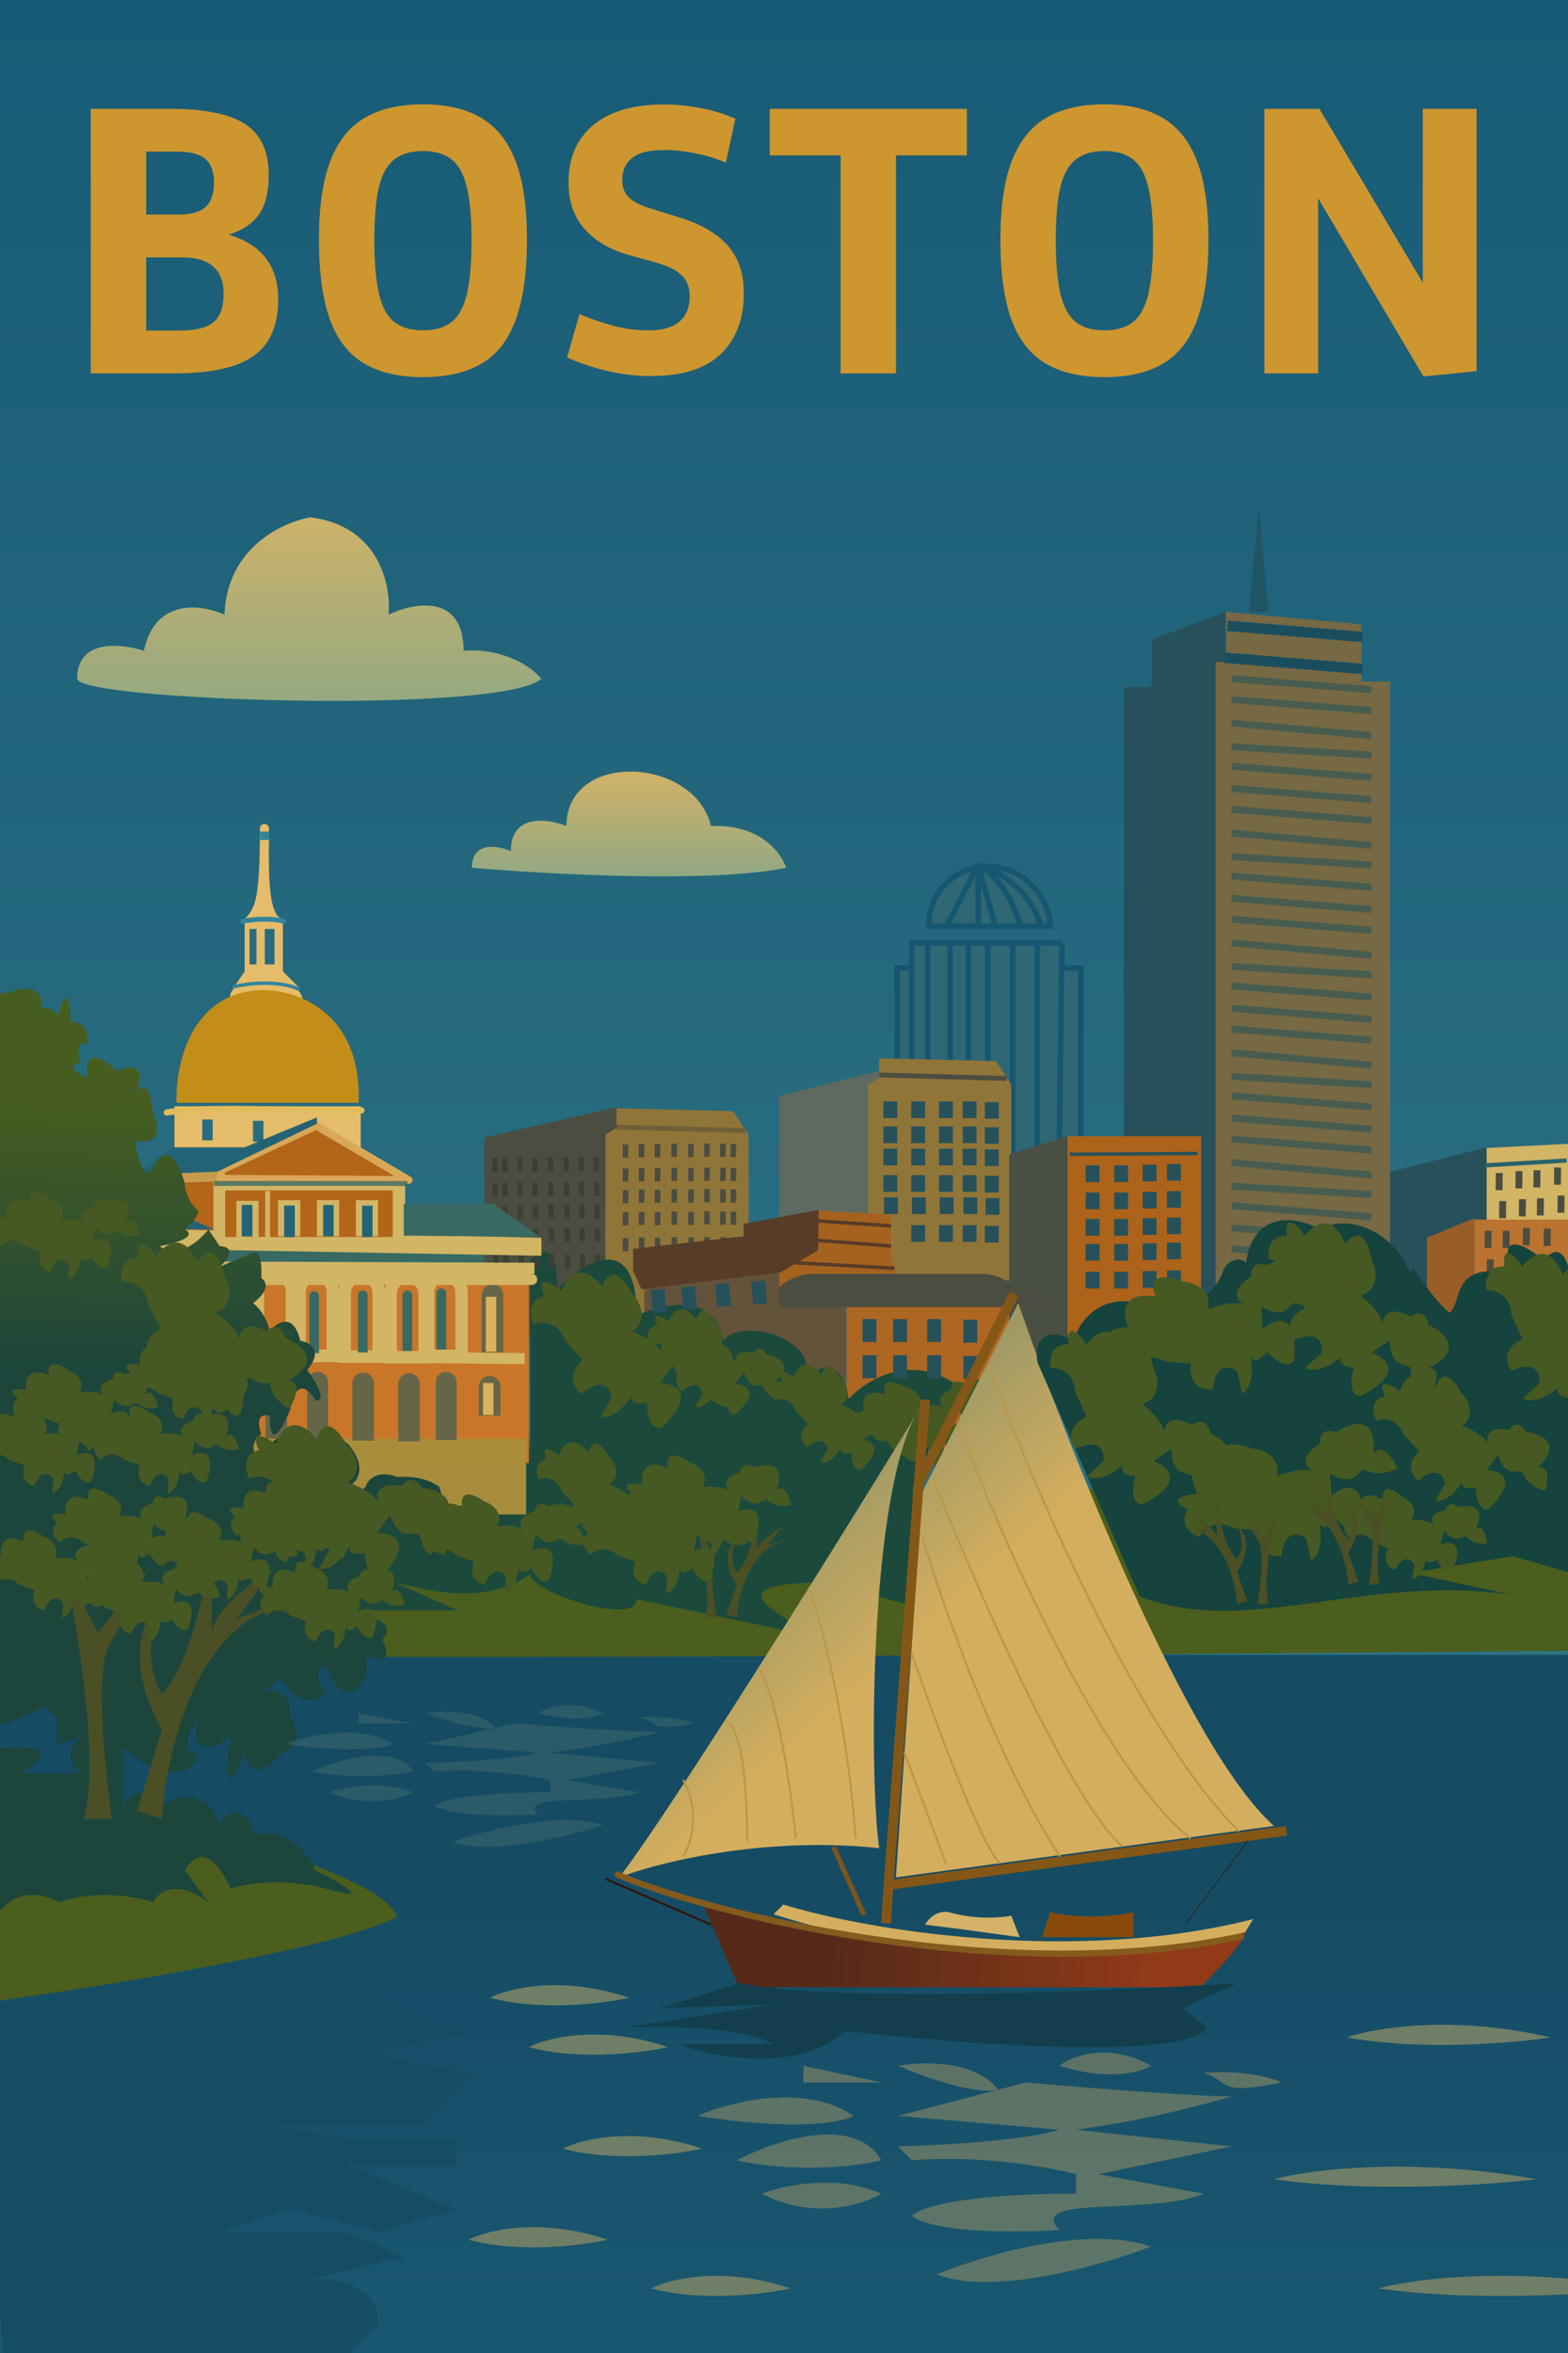 <svg xmlns="http://www.w3.org/2000/svg" width="2256" height="3384" fill="none" viewBox="0 0 2256 3384"><g clip-path="url(#a)"><path fill="url(#b)" d="M0 0h2256v3384H0z"/><path fill="#B36518" d="m195 1695 118-20v98H195z"/><path fill="#E5BC69" d="m435.29 1441.93-.06-2.94a21 21 0 0 0-17.8-20.33l-4.48-.69a193 193 0 0 0-52.62-.86l-16.5 2a14.47 14.47 0 0 0-12.73 14.67l.21 10.28z"/><g filter="url(#c)"><path fill="#C38D19" d="M378 1424.01c-104 1.6-126 108.67-124 162h262c4.8-131.2-90-162.67-138-162"/></g><path fill="#27515A" d="m1997 1686 142-36v294h-142z"/><path fill="#306774" d="M1291 1564v-172h21v-36h216v36h27v276l-31.25 2.8-31.25 2.8-35.5 3.18-36 3.22-28-24.98-26-23.2-32-28.56-23-20.52z"/><path stroke="#155772" stroke-width="8" d="m1421 1680-28-24.98m28 24.98v-324m0 324 36-3.22m71-320.78v36h27v276l-31.25 2.8M1528 1356h-35.5m35.5 0-4.25 314.8M1312 1392v-36h23m-23 36h-21v172l21 18.74m0-190.74v190.74m0 0 23 20.52m0-247.26v247.26m0-247.26h32m-32 247.26 58 51.76M1367 1356v275.82m0-275.82h26m0 0v299.02m0-299.02h28m0 0h36m0 0v320.78m0-320.78h35.5m-35.5 320.78 35.5-3.18m0-317.6v317.6m0 0 31.25-2.8"/><path fill="#306774" stroke="#155771" stroke-width="8" d="M1511 1332h-175c0-57.6 48.92-86 82.8-86 63.97 0 92.2 56 92.2 86Z"/><path fill="#5D6A61" d="m1121 1576 144-36v244h-144z"/><path stroke="#155771" stroke-width="8" d="m1362 1332 45.33-88m0 0v88m0-88c22.67 5.33 72.54 30.4 90.67 88m-90.67-88c36.27 19.2 55.41 66.67 60.45 88m-60.45-88 24.56 88"/><path fill="#D2B565" d="m2139 1651 117-6v267h-117z"/><path fill="#907538" d="m1433 1526-168-4v28l-16 10v281h206v-281z"/><path stroke="#386A63" stroke-width="32" d="m223 1804 542 8"/><path fill="#E5BC69" d="M251 1591v84l268 20v-104z"/><path fill="url(#d)" d="M0 2380h2256v1136H0z"/><g filter="url(#e)"><path fill="#4B5E1E" d="M2256 2356c-705.33 6.67-2148.6 16-2251 0l-19 192c176.25 24.85 562.95 124.13 577.57 192.09.51 2.36-.96 4.5-3.21 5.37C509.54 2765.14 317.46 2813.2-14 2860v-312l19-192v-232h2251z"/></g><path fill="#CD962F" d="M130.58 537V156.53h113.5q75.84 0 109.04 22.23 33.48 22.22 33.48 72.6 0 35.85-13.34 56-13.32 20.14-44.15 30.22 71.12 21.04 71.12 92.75 0 37.63-15.7 61.33-15.42 23.42-48.6 34.38-32.9 10.95-86.23 10.96zm79.71-13.63-36.15-48h84.45q22.23 0 36.15-5.04 13.93-5.04 20.45-16.6 6.51-11.55 6.52-31.1 0-26.68-15.12-39.42-14.81-13.03-44.44-13.03h-88l36.14-26.97zm0-191.42-36.15-23.4h82.97q26.67 0 38.52-10.68 12.15-10.95 12.15-34.96 0-24-12.45-34.37t-39.7-10.37h-81.49l36.15-48zm398.24 210.38q-52.45 0-85.64-20.15-32.89-20.14-48.6-63.7-15.4-43.86-15.4-113.79 0-70.22 16.3-112.9 16.29-42.66 49.48-62.22t83.86-19.56q50.96 0 83.85 19.56 33.19 19.56 49.49 62.23 16.3 42.66 16.3 112.9 0 69.92-15.71 113.78-15.4 43.56-48.3 63.7-32.9 20.16-85.63 20.15m0-67.26q26.66 0 41.78-12.44 15.1-12.45 21.63-40.9 6.51-28.44 6.51-76.15 0-48.3-6.81-76.15-6.52-28.15-21.93-40-15.1-12.15-41.18-12.15-25.79 0-41.2 12.15-15.4 11.85-22.22 40-6.51 27.85-6.51 76.15 0 47.7 6.51 76.15t21.63 40.9q15.41 12.44 41.79 12.44m328 65.78q-28.74 0-59.26-6.52a342 342 0 0 1-61.34-20.15l17.78-62.52a367 367 0 0 0 47.7 16.6q24.9 6.81 52.75 6.81 28.45 0 43.26-12.44 14.82-12.45 14.82-36.45 0-18.96-10.97-29.63-10.66-10.97-35.26-18.37l-42.96-11.86q-39.7-11.55-62.52-37.63Q818 302.63 818 262.61q0-53.03 35.56-82.67 35.85-29.63 101.04-29.63 26.37 0 53.04 5.04a227 227 0 0 1 50.37 15.4l-13.63 63.12a224 224 0 0 0-45.34-13.63 223 223 0 0 0-43.26-4.44q-32.59 0-46.52 11.55-13.92 11.26-13.92 31.41 0 15.12 8.59 24.3t28.74 15.7L978.31 313q29.04 8.89 49.49 23.11 20.44 13.92 31.41 34.96 10.95 20.74 10.96 50.97 0 54.82-32.89 86.82t-100.75 32m272.89-3.85V174.6l33.19 48.9h-135.12v-66.97h283.57v66.97h-137.19l35.26-48.9V537zm379.57 5.33q-52.45 0-85.63-20.15-32.9-20.14-48.6-63.7-15.4-43.86-15.41-113.79 0-70.22 16.3-112.9 16.3-42.66 49.48-62.22 33.2-19.56 83.86-19.56 50.97 0 83.86 19.56 33.18 19.56 49.48 62.23 16.3 42.66 16.3 112.9 0 69.92-15.71 113.78-15.4 43.56-48.3 63.7-32.88 20.16-85.63 20.15m0-67.26q26.67 0 41.78-12.44t21.63-40.9 6.52-76.15q0-48.3-6.82-76.15-6.51-28.15-21.92-40-15.12-12.15-41.19-12.15-25.79 0-41.19 12.15-15.4 11.85-22.22 40-6.52 27.85-6.52 76.15 0 47.7 6.52 76.15t21.63 40.9q15.4 12.44 41.78 12.44m458.98 66.38-185.2-313.5 33.78-1.78V537h-77.34V156.53h79.12l182.82 307.28-34.07 1.78V156.53h77.34v377.21z"/><path fill="#A5621E" d="m1177 1798-56 29v56l181-5-20-70v-61l-105-6z"/><path fill="#AE6623" d="M1218 1872h290v218h-290z"/><path fill="#BA7331" d="M2121 1754h152v187h-152z"/><path fill="#494F42" d="m1452 1660 84-26v318h-84z"/><path fill="#63533A" d="m1010 1886 207-14v174h-207z"/><path fill="#4B4D40" d="M1122.54 1850.19 1089 1880h430l-74.12-39.53A72 72 0 0 0 1411 1832h-240.63a72 72 0 0 0-47.83 18.19"/><path fill="#27515A" d="M1763 1952V880l-106 40v68h-40v964z"/><path fill="#AD631A" d="M1536 1634h192v286h-192z"/><path fill="#766943" d="m1959 898-195-18v72h-15v1008h251V980h-41z"/><path fill="#4B4D40" d="M697 1931v-295l192-44v34l-16 10v277z"/><path fill="#907538" d="m1055 1598-168-4v28l-16 10v281h206v-281z"/><path stroke="#6E6038" stroke-width="7" d="m887 1621 186 5"/><path fill="#E5BC69" d="m352 1397-17 25h97l-25-25v-74h-55z"/><path fill="#63533A" d="M1121 2008v-179l-194 23v156z"/><g filter="url(#f)"><path fill="url(#g)" d="M779 976c-56 52-668 32-668 0 0-57.6 64-50.67 96-40 16-76.8 84-66.67 116-52 3.2-96.25 84-133.44 124-140 99.2 12.8 116 98.67 112 140 36-17.33 108-31.2 108 52 22.67-2.67 76.8 1.6 112 40"/></g><g filter="url(#h)"><path fill="url(#i)" d="M1131 1248c-105.6 22.4-345.33 9.33-452 0 0-38.4 37.33-32 56-24 0-54.4 53.33-46.67 80-36 0-108.8 184-100 208 0 70.4-3.2 101.33 38.67 108 60"/></g><path stroke="#1A4E5E" stroke-width="15" d="m1766 900 194 16m-198 30 198 16"/><path stroke="#1A4E5E" stroke-opacity=".49" stroke-width="10" d="m1772 976 100.5 8 100.5 8m-201 14 201 16m-201 18 201 18m-201 16 201 12m-201 16 201 16m-201 16 100.5 8 100.5 8m-201 14 201 16m-201 18 201 18m-201 16 201 12m-201 16 201 16m-201 16 100.5 8 100.5 8m-201 14 201 16m-201 18 201 18m-201 16 201 12m-201 16 201 16"/><path fill="#3D3F33" d="m861.63 1664.49-7.54.22.53 19.72 7.53-.22zm.37 35.74-7.54.22.53 19.72 7.53-.22zm.46 32.2-7.54.22.53 19.72 7.53-.22zm.47 33.23-7.54.22.53 19.72 7.53-.22zm.55 38.43-7.54.22.52 19.72 7.54-.22zm-23.55-140.12-7.53.22.52 19.72 7.54-.22zm.37 35.85-7.53.22.53 19.72 7.53-.22z"/><path fill="#1B4A3D" d="M658 2179.71c9.05 1.75 30.32-3.66 43-39.28l5.65-39.29 8.49 39.29 30.55-39.29v-49.76c3.77-9.61 17.31-13.1 17.31 49.76V1811c16-14.33 41.2-25.4 38 45 17.33-24 115-104 115 36 36.33-17.33 112.2-34.4 125 36 24-36 152 0 112 64 17.33-23.05 55.2-51.31 68 20 24-26.46 88.8-67.5 156-20l-64 148.43v169.08l24 6.49h-24v-6.49L1189 2276c-196 0-21.33 60.17-36 73.5L916 2300c0 40-153.67-10.67-153-36-68.8 48.23-158 20.1-194 12l89 40H497l48-136.29z"/><path fill="#3D3F33" d="m840.77 1732.02-7.54.22.52 19.72 7.54-.22zm.47 33.24-7.54.22.52 19.72 7.54-.22zm.54 38.42-7.53.22.52 19.72 7.54-.22zm-23.51-139.08-7.54.22.53 19.72 7.53-.22zm.38 35.86-7.54.22.52 19.72 7.54-.22zm.45 32.19-7.54.22.53 19.72 7.53-.22zm.47 33.24-7.53.22.52 19.72 7.54-.22zm.55 38.42-7.54.22.53 19.72 7.53-.22zm-24.48-140.08-7.54.22.52 19.72 7.54-.22zm.37 35.85-7.54.22.53 19.72 7.53-.22zm.46 32.19-7.54.22.53 19.72 7.53-.22zm.47 33.24-7.54.22.53 19.72 7.53-.22zm.54 38.43-7.53.22.52 19.72 7.54-.22zm-24.45-139.05-7.54.22.53 19.72 7.53-.22zm.37 35.85-7.53.22.52 19.72 7.54-.22zm.46 32.2-7.54.22.53 19.72 7.53-.22zm.47 33.23-7.53.22.52 19.72 7.54-.22zm.55 38.43-7.54.22.53 19.72 7.53-.22zm-23.54-140.12-7.54.22.52 19.72 7.54-.22zm.37 35.85-7.53.22.52 19.72 7.54-.22zm.46 32.2-7.54.22.53 19.72 7.53-.22zm.47 33.23-7.54.22.53 19.72 7.53-.22zm.55 38.44-7.54.22.52 19.72 7.54-.22zm-23.52-139.08-7.53.22.52 19.72 7.54-.22zm.38 35.85-7.54.22.53 19.72 7.53-.22zm.45 32.19-7.53.22.52 19.72 7.54-.22zm.48 33.24-7.54.22.52 19.72 7.54-.22zm.54 38.43-7.53.22.52 19.72 7.54-.22zm-15.98-139.3-7.53.22.52 19.72 7.54-.22zm.38 35.85-7.54.22.53 19.72 7.53-.22zm.46 32.2-7.54.22.52 19.72 7.54-.22zm.47 33.23-7.54.22.53 19.72 7.53-.22zm.55 38.43-7.54.22.52 19.72 7.54-.22z"/><path stroke="#1A4E5E" stroke-opacity=".49" stroke-width="10" d="m1772 1450 100.5 8 100.5 8m-201 14 201 16m-201 18 201 18m-201 16 201 12m-201 16 201 16m-201 16 100.5 8 100.5 8m-201 14 201 16m-201 18 201 18m-201 16 201 12m-201 16 201 16m-201 16 100.5 8 100.5 8m-201 14 201 16m-201 18 201 18m-201 16 201 12m-201 16 201 16"/><path fill="#C97628" d="m235 1824.01 526 4v276H235z"/><path fill="#D2B565" d="M779 1806.01v-26l-538-11.74-26-.26v28zm-10 26v-16l-540-2v18z"/><path fill="#D2B565" d="m307 1700.01 276 2v86H307z"/><path fill="#B36518" d="m455 1619.01-137 64v12l270 2z"/><path fill="#D8A858" d="m318 1683.01-2.33-4.98-3.17 1.48v3.5zm137-64 2.78-4.74-2.49-1.47-2.62 1.23zm133 78-.04 5.5a5.5 5.5 0 0 0 2.82-10.24zm-270-2h-5.5v5.46l5.46.04zm0-12 2.33 4.98 137-64-2.33-4.98-2.33-4.98-137 64zm137-64-2.78 4.74 133 78 2.78-4.74 2.78-4.74-133-78zm133 78 .04-5.5-270-2-.04 5.5-.04 5.5 270 2zm-270-2h5.5v-12h-11v12z"/><path fill="#386A63" d="M709 1731H581v46l196 2z"/><path fill="#995E28" d="m2053 1780 68-28v189h-68z"/><path stroke="#27515A" stroke-width="5" d="m1539 1660 184-1"/><path fill="#4B4D40" d="m896.12 1646 8 .1-.26 19-8-.1zm.14 34.41 8 .1-.26 19-8-.1zm0 31 8 .1-.26 19-8-.1zm0 32 8 .1-.26 19-8-.1zm0 37 8 .1-.26 19-8-.1zm22.87-135.21 8 .1-.26 19-8-.1zm.14 34.52 8 .1-.26 19-8-.1zm0 31 8 .1-.26 19-8-.1zm0 32 8 .1-.26 19-8-.1zm0 37 8 .1-.26 19-8-.1zm22.86-134.2 8 .1-.26 19-8-.1zm.14 34.51 8 .1-.26 19-8-.1zm0 31 8 .1-.26 19-8-.1zm0 32 8 .1-.26 19-8-.1zm0 37 8 .1-.26 19-8-.1zm23.87-135.19 8 .1-.26 19-8-.1zm.14 34.52 8 .1-.26 19-8-.1zm0 31 8 .1-.26 19-8-.1zm0 32 8 .1-.26 19-8-.1zm0 37 8 .1-.26 19-8-.1zm23.85-134.19 8 .1-.26 19-8-.1zm.15 34.52 8 .1-.26 19-8-.1zm0 31 8 .1-.26 19-8-.1zm0 32 8 .1-.26 19-8-.1zm0 37 8 .1-.26 19-8-.1zm22.87-135.21 8 .1-.26 19-8-.1zm1139.02 42.46 9.88.13-.29 24.74-9.88-.13zm-15.88 83.06 9.88.13-.29 24.74-9.88-.13zm3 41 9.88.13-.29 24.74-9.88-.13zm23-41 9.88.13-.29 24.74-9.88-.13zm29-4 9.88.13-.29 24.74-9.88-.13zm30 1 9.88.13-.29 24.74-9.88-.13zm-64.13-39.71 9.88.13-.29 24.74-9.88-.13zm23.41-43 9.88.13-.29 24.74-9.88-.13zm4.99 40.35 9.88.13-.29 24.74-9.88-.13zm20.94-41.69 9.88.13-.29 24.74-9.88-.13zm4.99 40.35 9.88.13-.29 24.74-9.88-.13zm24.64-44.3 9.88.13-.29 24.74-9.88-.13zm4.99 40.35 9.88.13-.29 24.74-9.88-.13zM1013.29 1679l8 .1-.26 19-8-.1zm0 31 8 .1-.26 19-8-.1zm0 32 8 .1-.26 19-8-.1zm0 37 8 .1-.26 19-8-.1zm22.85-134.2 8 .1-.26 19-8-.1zm.15 34.51 8 .1-.26 19-8-.1zm0 31 8 .1-.26 19-8-.1zm0 32 8 .1-.26 19-8-.1zm0 37 8 .1-.26 19-8-.1zm14.85-134.31 8 .1-.26 19-8-.1zm.15 34.52 8 .1-.26 19-8-.1zm0 31 8 .1-.26 19-8-.1zm0 32 8 .1-.26 19-8-.1zm0 37 8 .1-.26 19-8-.1z"/><path fill="#27515A" d="M1562 1676h20v24h-20zm-321 221h20v33h-20zm0 52h20v33h-20zm44-52h20v33h-20zm0 52h20v33h-20zm49-52h20v33h-20zm0 52h20v33h-20zm52-51h20v33h-20zm0 52h20v33h-20zm-115-366h20v24h-20zm0 36h20v24h-20zm0 32h20v24h-20zm0 38h20v24h-20zm1 32h20v24h-20zm39-138h20v24h-20zm0 36h20v24h-20zm0 32h20v24h-20zm0 38h20v24h-20zm1 32h20v24h-20zm-1 40h20v24h-20zm40-178h20v24h-20zm0 36h20v24h-20zm0 32h20v24h-20zm0 38h20v24h-20zm1 32h20v24h-20zm-1 40h20v24h-20zm34-178h20v24h-20zm0 36h20v24h-20zm0 32h20v24h-20zm0 38h20v24h-20zm1 32h20v24h-20zm-1 40h20v24h-20zm32-177h20v24h-20zm0 36h20v24h-20zm0 32h20v24h-20zm0 38h20v24h-20zm1 32h20v24h-20zm-1 40h20v24h-20zm145-48h20v24h-20zm0 38h20v24h-20zm0 36h20v24h-20zm0 40h20v24h-20zm41-153h20v24h-20zm0 39h20v24h-20zm0 38h20v24h-20zm0 36h20v24h-20zm0 40h20v24h-20zm41-154h20v24h-20zm0 39h20v24h-20zm0 38h20v24h-20zm0 36h20v24h-20zm0 40h20v24h-20zm35-154h20v24h-20zm0 39h20v24h-20zm0 38h20v24h-20zm0 36h20v24h-20zm0 40h20v24h-20z"/><path fill="#573C28" d="m1070 1760 108-20-1 58-54 32-200 24-12-26v-32l159-18z"/><path stroke="#573C28" stroke-width="5" d="m1282 1763-104-7-117 28m221 8-104-8-253 60m219-28 143 8"/><path stroke="#32849C" stroke-linecap="round" stroke-width="5" d="M336.8 1418.95c17.9-4.37 61.4-9.87 92.08 3.11"/><path fill="#E5BC69" d="M374 1191.56c-.25 100.98-6.33 113.79-22 130.44h57c-25.01 0-22.26-74.96-22.01-130.51a6.47 6.47 0 0 0-6.49-6.49 6.56 6.56 0 0 0-6.5 6.56"/><path stroke="#32849C" stroke-linecap="round" stroke-width="7" d="M349 1325c11.33-2.33 39-5.6 59 0"/><path stroke="#32849C" stroke-width="12" d="M374 1202h13"/><path fill="#286B7F" d="M359 1336h10v51h-10zm22 0h14v51h-14z"/><path fill="#286C7F" d="M291 1610h15v30h-15zm73 2h15v30h-15z"/><path stroke="#D2B565" stroke-opacity=".69" stroke-width="16" d="m198 1695 115-4"/><path fill="#226476" d="m249 1650-54 40 118-5 143-69v-9l-104 43zm59 118-101-44 10 44z"/><path stroke="#386A63" stroke-opacity=".76" stroke-width="7" d="M308 1702h278"/><path fill="#B36518" d="M324 1712h241v67H324z"/><path fill="#D2B565" d="M340 1727h32v52h-32zm60-1h32v52h-32zm56 0h32v52h-32zm56 0h32v52h-32z"/><path stroke="#D2B565" stroke-width="7" d="M385 1713v74"/><path fill="#A98E3B" fill-opacity=".98" d="M231 2069h526v109H231z"/><path stroke="#D2B565" stroke-width="16" d="m241 1948 514 6"/><path fill="#656648" d="M254 1986a15 15 0 0 1 30 0v83h-30z"/><path stroke="#D2B565" stroke-width="18" d="M267 1832a24 24 0 0 1 24 24v92h-48v-92a24 24 0 0 1 24-24Z"/><path fill="#656648" d="M313 1990.5a15.5 15.5 0 0 1 31 0v82.5h-31z"/><path stroke="#D2B565" stroke-width="18" d="M326.5 1836a24.5 24.5 0 0 1 24.5 24.5v91.5h-49v-91.5a24.5 24.5 0 0 1 24.5-24.5Z"/><path fill="#656648" d="M382 1986.5a15.5 15.5 0 0 1 31 0v82.5h-31z"/><path stroke="#D2B565" stroke-width="18" d="M395.5 1832a24.5 24.5 0 0 1 24.5 24.5v91.5h-49v-91.5a24.5 24.5 0 0 1 24.5-24.5Z"/><path fill="#656648" d="M442 1988a15 15 0 0 1 30 0v83h-30z"/><path stroke="#D2B565" stroke-width="18" d="M455 1834a24 24 0 0 1 24 24v92h-48v-92a24 24 0 0 1 24-24Z"/><path fill="#656648" d="M507 1989.5a15.5 15.5 0 0 1 31 0v82.5h-31z"/><path stroke="#D2B565" stroke-width="18" d="M520.5 1835a24.5 24.5 0 0 1 24.5 24.5v91.5h-49v-91.5a24.5 24.5 0 0 1 24.5-24.5Z"/><path fill="#656648" d="M573 1990.5a15.5 15.5 0 0 1 31 0v82.5h-31zm120-128a15.5 15.5 0 0 1 31 0v82.5h-31z"/><path fill="#386A63" d="M445 1864a7 7 0 1 1 14 0v82h-14zm70-1a7 7 0 1 1 14 0v82h-14zm64 0a7 7 0 1 1 14 0v82h-14zm49-3a7 7 0 1 1 14 0v82h-14z"/><path fill="#656648" d="M689 1994.5a15.5 15.5 0 0 1 31 0v41.5h-31z"/><g filter="url(#j)"><path fill="#465922" d="M1114.99 2013.11c-3.68-7.36-6.83-23.09 10.04-27.15-4.21-9.08-6.75-22.84 16.81-5.17 4.14-12.6 17.91-31 39.88-3.79 2.95-10.34 12.86-23.49 28.94 6.66 6.96 7.29 16.71 24.86 0 36.8 7.93 2.75 24.83 10.76 29.05 20.78-2.69-7.19-1.75-20.4 23.47-15.71 3.25-4.78 11.63-10.94 19.19 2.58 16.22 2.09 41.38 13.02 12.34 40.08 5.6-1.72 15.04 1.03 7.96 25.86-6.53-1.29-20.63-7.24-24.77-20.69-6.76-3.58-19.34 6.14-27.35-19.88l-13.22 16.81c15.25.49 36.99 9.84 1.99 43.26-11.38 3.5-14.36-14.45-14.42-23.87-6.76 1.24-17.83 1.05-14.21-8.02-5.81 9.82-17.57 23.77-31.05 21.95l11.14-19c-1.23-8.58-8.83-21.34-29.44-3.67-6.6-4.58-15.6-17.57 1.19-32.92l-17.11-18.8c-2.39-7.76-11.82-21.84-30.43-16.11"/></g><g filter="url(#k)"><path fill="#465922" d="M1240.11 2073.14c-7.25-3.89-18.88-14.94-7.43-27.98-8.67-5-18.67-14.78 10.76-13.91-3.87-12.68-3.2-35.65 30.42-26.06-3.54-10.16-3.01-26.62 27.5-11.23 9.89 1.95 27.98 10.7 21.2 30.08 8.06-2.31 26.49-5.5 35.71.26-6.34-4.33-13.19-15.67 10.13-26.36-.09-5.78 3.21-15.65 17.18-8.95 14.46-7.63 41.33-13.18 33.17 25.66 3.59-4.64 12.89-7.82 21.4 16.55-6.08 2.71-21.03 5.97-32.15-2.64-7.6.97-12.28 16.16-33.82-.5l-1.13 21.36c12.75-8.38 35.91-13.27 26.55 34.21-7.28 9.42-20.06-3.54-25.54-11.2-4.8 4.9-13.97 11.12-16.23 1.62.91 11.38-.67 29.55-12.74 35.83l-1.84-21.94c-5.94-6.32-19.51-12.36-26.18 13.95-8.03.06-22.86-5.38-17.99-27.6l-24.81-5.51c-6.42-4.97-22.24-11.05-34.16 4.36"/></g><path stroke="#D2B565" stroke-width="18" d="M586.5 1836a24.5 24.5 0 0 1 24.5 24.5v91.5h-49v-91.5a24.5 24.5 0 0 1 24.5-24.5Z"/><path fill="#656648" d="M627 1988a15 15 0 0 1 30 0v83h-30z"/><path stroke="#D2B565" stroke-width="18" d="M640 1834a24 24 0 0 1 24 24v92h-48v-92a24 24 0 0 1 24-24Z"/><path stroke="#D2B565" stroke-linecap="round" stroke-width="16" d="M241 1840h524"/><path fill="#205565" d="m1811 728-14 152h28z"/><g filter="url(#l)"><path fill="url(#m)" d="M-8 1460.18c-6.67-12-12-35.2 20-32 9.33-4.66 30.8-11.2 42 0 7.74 7.75 7.01 17.21 4.28 24.29 4.6-4.36 12.8-5.2 25.72 7.71 4.67-20.66 14.8-47.59 18 10.01 8.67-1.34 25.6 2.8 24 30-6.67-2-18 .8-10 28-10 1.33-22 7.6 10 22-3.33-19.34.4-48.4 42-10 17.33-8 46.8-12 26 36 6-13.34 19.6-27.6 26 22 8 18 14 51.6-26 42 3.33 22 13.2 60.8 26 40 8-18.67 28.4-40.4 46 22 0 7.33 3.6 25.2 18 38 2.67 1.33 2.8 8.8-18 28 8.67 4 13.6 14.4-36 24 9.33 8.66 36.4 16 70-24l16 24c10.67 0 25.6 6 0 30 6.67-3.34 25.6-12 48-20 4.67-3.34 13.6-.8 12 36 6.67 4 13.6 16.8-12 36 6 4 19.2 17.6 24 40 10.67-12.67 34.4-27.6 44 14 13.33 2 34 13.2 10 42 11.33 15.33 29.6 45.6 12 44-8.67-15.34-28-34.4-36 12-10 25.33-30 62.8-30 10-8-2.67-21.6-1.2-12 26-10.67 7.33-23.2 27.6 12 50-2-22.67 1.2-61.2 30-34 16.67-8 50-14.4 50 24 4-16 16.4-43.2 34-24 11.33 12.66 27.2 42.4 0 60-1.33 8.66 1.6 20.8 24 0 2.67-9.34 15.6-25.2 46-14 12-1.34 40.8-.4 60 14l10 32c18-7.34 52.4-11.6 46 30-14.67 3.33-48.8 17.2-68 46-10 0-2-28-48-46-7.33-10.67-26.8-21.6-46 20 8 12 19.2 39.6 0 54l24 18c-20.67-9.34-59.2-19.2-48 16-10 0-22 48 24 16 16 2.66 43.2 13.2 24 34 8 14.66 14.4 39.6-24 22 12 40-29.2 86.4-58 16-8 0-19.2 8 0 40-12 10-41.6 19.2-64-24l-28 24c14-7.34 42-10.8 42 34 8.67 12.66 18 40.8-14 52-13.33 17.33-42.4 41.6-52 0-13.33 31.33-36 70.4-20-24-21.33 15.33-60.8 31.2-48-28-10.67 17.33-25.6 52 0 52 2.67 16-23.4 40.8-81 12-4.78-5.38-13.78-13.16-26-20.11V2596c12.67-16 36-34 55 0 28.67-17.33 68-20 84 28 5.33-21.33 48-28 48 16 21.33-10.67 68 0 90 50 21.33 10.67 96 49.43 14 26-23.33-6.67-83.2-16-136 0-10-20-37.2-74-66-26l34 46c-18-14.67-59.2-35.2-80 0-21.33-8-78.4-19.2-136 0-19.19-12-64.45-24-92 24v-245.92c38.81-.7 101.35-8.88 41 35.92h83c-10.67-7.94-25.6-29.41 0-51.81l-34 10v-38l-18-16-.17.09c-32.01 16.67-82.68 43.06-109.83 15.91l3.56-1013.63c8.03-7.01 22.16-12.75 34.44 3.62"/></g><path stroke="#4B4D40" stroke-width="7" d="m1265 1546 183 5"/><path stroke="#381709" d="m1705 2768 96-128"/><g filter="url(#n)"><path fill="url(#o)" d="M1316.47 2037.16A132 132 0 0 1 1327 2020zc-67.29 129.27-65.19 529.37-51.47 620.84-166.4-17.6-318.67 20.67-374 42 72.96-94.69 307.46-470.66 425.47-662.84"/><path fill="url(#p)" d="m1465 1874-138 272-38 554 544-74c-124.8-110.4-297.33-547.33-368-752"/><path fill="url(#q)" d="M1803 2760c-257.6 65.6-558 15.67-676-21l-14 14c274 88 554 54.33 678 27z"/></g><path stroke="#B9984A" stroke-width="3" d="M1423 1964c58.67 162.67 212.8 524.4 360 670m-404-584c59.33 157.33 209.2 496.4 334 594m-370-516c58 146.67 193.6 457.6 272 528m-288-446c28 95.33 106.8 320.8 198 460m-214-294c31.33 91.33 100.8 280 128 304m-138-160 60 160m-196-392c16.67 45.33 53.2 180 66 356m-140-246c11.33 15.33 38 86 54 246m-102-168c10.67-2.67 32 32.2 32 173m-92-89c10.67 18 25.6 65.2 0 110"/><g filter="url(#r)"><path stroke="#845716" stroke-width="14" d="m1335 2012-9.06 120M1279 2765l3.32-55M1463 1860l-137.06 272m0 0-43.62 578m0 0 572.68-78"/></g><path stroke="#7E561B" stroke-width="7" d="m1199 2656 44 98"/><path fill="url(#s)" d="m1063 2858-52-120c227.2 67.2 606 106 782 40-6.4 19.2-46.67 61.33-66 80z"/><path stroke="#311509" stroke-width="3" d="m871 2702 152 66"/><path fill="#884B0B" d="M1631 2750c-52.8 11.2-102 4.67-120 0l-12 36h132z"/><path fill="#D5B269" d="M1331 2768c4-7.33 16.4-21.2 34-18 38.4 11.2 76 8 90 5l12 31-84-11.53z"/><path fill="#845B1C" d="M890.82 2691.89a4.49 4.49 0 1 0-3.64 8.22zM889 2696l-1.82 4.11c59.15 26.22 197.58 67.3 364.65 92.34 167.11 25.04 363.38 34.11 538.13-4.05l-.96-4.4-.96-4.4c-173.25 37.84-368.31 28.91-534.87 3.95-166.59-24.96-304.17-65.88-362.35-91.66z"/><path fill="#27515A" d="m936.29 1855.4 19.92-1.82 3 32.86-19.91 1.82zm43.82-4.01 19.92-1.82 3 32.86-19.91 1.82zm48.8-4.46 19.92-1.82 3 32.86-19.91 1.82zm51.87-3.75 19.92-1.82 3 32.86-19.91 1.82z"/><path fill="#4A4F25" d="M121 2616c22.4-83.2-9.33-274.67-28-360l48 92 72-92c-9 20-32.6 69.6-55 108s-6.33 184 3 252z"/><path fill="#4A4F25" d="M361 2328c-92.8 57.6-124 216-128 288l-36-12 36-116c-57.6-102.4-24-168 0-188-28.8 67.2-12 118.67 0 136 41.6-41.6 65.33-164 72-220v132c3.2-33.05 60-75.11 88-92l-52 72 76-28zm653.41-2c9.12-29.95-3.81-98.88-11.41-129.6l19.56 33.12 29.33-33.12c-3.67 7.2-13.28 25.06-22.41 38.88-9.12 13.82-2.58 66.24 1.22 90.72z"/><path fill="#4A4F25" d="M1112.19 2222.32c-37.81 20.74-50.52 77.76-52.15 103.68l-14.67-4.32 14.67-41.76c-23.47-36.86-9.78-60.48 0-67.68-11.74 24.19-4.89 42.72 0 48.96 16.95-14.98 26.61-59.04 29.33-79.2v47.52c1.3-11.9 24.44-27.04 35.85-33.12l-21.18 25.92 30.96-10.08z"/><path fill="#15433D" d="M1545 1928c-48-25.6-57.33 10.67-52 32l147 336c153 60 325-34 537-2l-148-32 148-24 82 24v-430c-9.6-44.8-27.33-32-38-20-48-38.4-62.86-24-44 20-92-20-72 44-92 56-41.6-38.4-52-78.67-56-56-25.6-67.2-96-85.33-128-64-80-38.4-105.33 16-108 48-9.75-9.75-28.39-1.99-32.92 11.04-9.03 25.93-27.82 40.27-39.08 44.96l-32-28c0 35.2-40 33.33-60 28-54.4-6.4-78.67 34.67-84 56"/><g filter="url(#t)"><path fill="#154D64" d="M657 2838c-131.2-25.6-129.33-40-112-44l18-15 18-30c-14.67 20-160 67.4-624 141l49 498h495l44-46c0-57.6-66.67-66.67-100-64l136-32c-60.8-28.8-92-36-100-36H321l96-32 128 32 112-32-156-64h156v-36H521l-156-24h244l72-72-160-28 160-32c-57.6 0-114.67-37.33-136-56z"/></g><g fill="#D8B162" fill-opacity=".36" filter="url(#u)"><path d="M1004 3042.92c45.33-20 153.6-48 224 0-16 9.33-83.2 22.4-224 0m56 64c53.33-28 169.6-67.2 208 0-32 8-118.4 19.2-208 0m36 48c30.67-12 108-28.8 172 0-26.67 16-98.4 38.4-172 0m216 32c8-10.67 66.4-32 236-32v-28c-37.33-10.03-136.8-28.08-236-20l-20-20c56-1.33 180.8-8 232-24l-232-20 144-37.56c-32 8.34-109.33-19.48-144-34.44 34.67-6.33 112-8.31 144 34.44l40-10.44c74.67 6.67 238.4 20 296 20-34.67 10.73-128 35.34-224 48l224 24-192 40 152 28c-80 32-256 1.46-208 52-56 4-176.8 5.6-212-20m36 84c64-26.67 215.2-72 308-40-69.33 26.67-228 72-308 40m-80-276-112-24v24zm464-14c40 14 19.2 33.2 112 14-35.2-16-89.33-16-112-14m-208-10c18.67-14.28 71.2-34.27 132 0-14.67 9.33-61.6 22.4-132 0"/></g><g filter="url(#v)"><path fill="#465922" d="M1511.55 1967.44c-2-12 .4-35.6 26-34-2-14.67.4-35.2 26 0 11.33-16 38.8-36 58 12 8.66-13.34 28.4-27.61 38 22 6.66 13.33 12.8 42.4-16 52 10 7.33 30.4 26 32 42-.67-11.34 6.4-29.6 40-12 6.66-5.34 21.2-10.4 26 12 22 10 52.8 36.4 0 62 8.66 0 20.8 8 0 40-8.67-4.67-26-19.2-26-40-8-8-30 .25-30-40l-26 18c21.33 7.33 48 30-16 62-17.6 0-14-26.67-10-40-10.08-1.19-25.65-6.28-16.59-17.52-12.48 11.36-35.16 25.94-53.41 17.52l24-22c2-12.67-3.2-34-40-18-7.34-9.34-14.4-31.6 16-46l-16-34c0-12-7.2-36-36-36"/></g><g filter="url(#w)"><path fill="#465922" d="M1626.37 1970.56c-11.37-4.35-30.51-18.36-16.17-39.63-13.66-5.7-30.16-18.16 13.15-22.42-8.06-17.88-11.41-51.69 39.71-43.96-7.12-14.22-9.44-38.46 38.2-21.64 14.87 1 43.05 10.42 36.76 40.12 11.38-4.92 37.8-13.07 52.41-6.35-10.11-5.16-22.29-20.5 9.9-40.57-1.23-8.45 1.75-23.55 23.5-16.36 19.76-13.91 58.12-27.12 53.48 31.38 4.38-7.48 17.42-13.89 34.5 20.24-8.41 5.12-29.72 12.71-47.66 2.18-10.95 2.86-14.96 26.01-49.68 5.64l2.37 31.53c17.12-14.69 50.16-26.22 45.38 45.18-8.91 15.18-30.09-1.42-39.56-11.62-6.13 8.09-18.39 18.94-23.5 5.44 3.47 16.51 4.58 43.45-11.93 54.94l-6.83-31.84c-9.91-8.13-30.94-14.44-35.76 25.39-11.77 1.61-34.55-3.57-31.58-37.07l-37.43-3.41c-10.35-6.07-34.69-12.01-49.26 12.83"/></g><g filter="url(#x)"><path fill="#465922" d="M768.24 1904.31c-5.44-10.88-10.09-34.14 14.85-40.14-6.23-13.43-9.97-33.76 24.85-7.65 6.12-18.62 26.5-45.82 58.96-5.59 4.36-15.3 19.02-34.74 42.8 9.84 10.29 10.79 24.7 36.76 0 54.41 11.71 4.07 36.7 15.91 42.94 30.73-3.97-10.64-2.6-30.18 34.7-23.24 4.8-7.06 17.2-16.18 28.38 3.82 23.97 3.08 61.17 19.25 18.24 59.26 8.28-2.55 22.23 1.52 11.77 38.23-9.66-1.91-30.5-10.71-36.62-30.59-10-5.29-28.6 9.08-40.44-29.4l-19.55 24.85c22.54.74 54.7 14.55 2.95 63.97-16.83 5.18-21.23-21.37-21.33-35.29-9.98 1.83-26.36 1.55-21-11.86-8.6 14.52-25.97 35.14-45.9 32.45l16.46-28.08c-1.81-12.7-13.06-31.56-43.52-5.44-9.76-6.76-23.06-25.96 1.76-48.67l-25.3-27.79c-3.53-11.47-17.47-32.29-45-23.82"/></g><g filter="url(#y)"><path fill="#465922" d="M175.62 1843.65c-2.69-11.86-1.65-35.56 24-35.43-2.83-14.53-1.61-35.17 25.96-1.5 10.4-16.62 36.67-38.16 58.6 8.66 7.88-13.81 26.76-29.19 39.2 19.78 7.41 12.93 15.2 41.6-13 52.84 10.4 6.75 31.84 24.21 34.36 40.09-1.32-11.27 4.69-29.92 39.24-14.27 6.35-5.71 20.57-11.6 26.65 10.49 22.54 8.72 54.8 33.31 3.56 61.9 8.65-.5 21.22 6.79 2.29 39.93-8.92-4.16-27.06-17.68-28.25-38.44-8.45-7.53-29.94 1.97-32.25-38.22l-24.92 19.46c21.72 6.1 49.64 27.2-12.42 62.82-17.57 1.01-15.5-25.82-12.28-39.36-10.13-.61-25.96-4.79-17.56-16.54-11.8 12.06-33.61 27.92-52.32 20.55l22.7-23.34c1.27-12.76-5.15-33.76-40.97-15.67-7.86-8.9-16.19-30.73 13.34-46.84l-17.93-33.03c-.69-11.98-9.25-35.53-38-33.88"/></g><g filter="url(#z)"><path fill="#465922" d="M358.94 2126.03c-5.8-10.69-11.23-33.78 13.5-40.62-6.68-13.21-11.1-33.41 24.57-8.48 5.5-18.82 24.94-46.68 58.75-7.57 3.84-15.43 17.84-35.35 43.1 8.41 10.64 10.43 25.92 35.9 1.82 54.37 11.85 3.67 37.22 14.67 43.95 29.27-4.32-10.5-3.6-30.07 33.9-24.39 4.57-7.22 16.65-16.74 28.5 2.87 24.05 2.27 61.78 17.19 20.21 58.61 8.2-2.83 22.28.77 13.05 37.81-9.71-1.59-30.84-9.67-37.62-29.34-10.18-4.95-28.28 10.03-41.4-28.02l-18.72 25.49c22.56-.02 55.16 12.71 5.1 63.83-16.64 5.74-21.93-20.64-22.5-34.55-9.92 2.16-26.29 2.43-21.39-11.15-8.1 14.8-24.78 35.99-44.78 33.98l15.5-28.63c-2.23-12.62-14.1-31.1-43.67-3.97-9.98-6.43-23.92-25.18.12-48.7l-26.21-26.93c-3.92-11.34-18.55-31.68-45.78-22.29"/></g><g filter="url(#A)"><path fill="#465922" d="M384.02 2323.07c-6.5-4.68-16.31-16.83-3.6-27.94-7.73-5.93-16.13-16.65 12.15-12.05-2.11-12.73 1.46-34.81 32.68-21.27-2.12-10.25.49-26.06 27.96-7.32 9.3 3.14 25.63 13.89 16.62 31.73 8.07-1.21 26.26-1.93 34.42 4.8-5.56-4.99-10.72-16.8 13.14-24.14.65-5.58 5.1-14.69 17.72-6.44 14.92-5.52 41.55-7.45 28.73 28.99 4.05-4.02 13.43-5.9 18.53 18.7-6.21 1.83-21.05 3.07-30.69-6.65-7.45-.04-13.9 14.02-32.56-4.8l-3.82 20.46c13.38-6.46 36.35-8.22 21.25 36.4-8.22 8.16-18.9-5.98-23.2-14.07-5.27 4.12-14.9 8.95-15.88-.5-.57 11.09-4.41 28.42-16.85 32.94l1.02-21.41c-4.93-6.85-17.25-14.41-27.04 10.12-7.75-.96-21.37-8.1-13.84-28.92l-23.23-8.48c-5.56-5.61-20.05-13.5-33.51-.15"/></g><g filter="url(#B)"><path fill="#465922" d="M-20.98 2099.07c-6.5-4.68-16.31-16.83-3.6-27.94-7.73-5.93-16.13-16.65 12.15-12.05-2.11-12.73 1.46-34.81 32.68-21.27-2.13-10.25.49-26.06 27.96-7.32 9.3 3.14 25.63 13.89 16.62 31.73 8.07-1.21 26.26-1.93 34.42 4.8-5.56-4.99-10.72-16.8 13.14-24.14.65-5.58 5.1-14.69 17.72-6.44 14.92-5.52 41.55-7.45 28.73 28.99 4.05-4.02 13.43-5.9 18.53 18.7-6.21 1.83-21.05 3.07-30.69-6.65-7.45-.04-13.9 14.02-32.56-4.8l-3.81 20.46c13.37-6.46 36.34-8.22 21.24 36.4-8.23 8.16-18.9-5.98-23.2-14.07-5.27 4.12-14.9 8.95-15.88-.5-.57 11.09-4.41 28.42-16.85 32.94l1.02-21.41c-4.93-6.85-17.25-14.41-27.04 10.12-7.75-.96-21.37-8.1-13.83-28.92l-23.24-8.48c-5.56-5.61-20.05-13.5-33.51-.15"/></g><g filter="url(#C)"><path fill="#465922" d="M29.02 2039.07c-6.5-4.68-16.31-16.83-3.6-27.94-7.73-5.93-16.13-16.65 12.15-12.05-2.11-12.73 1.46-34.81 32.68-21.27-2.13-10.25.49-26.06 27.96-7.32 9.3 3.14 25.63 13.89 16.62 31.73 8.07-1.21 26.26-1.93 34.42 4.8-5.56-4.99-10.72-16.8 13.14-24.14.65-5.58 5.1-14.69 17.72-6.44 14.92-5.52 41.55-7.45 28.73 28.99 4.05-4.02 13.43-5.9 18.53 18.7-6.21 1.83-21.05 3.07-30.69-6.65-7.45-.04-13.9 14.02-32.56-4.8l-3.81 20.46c13.37-6.46 36.34-8.22 21.24 36.4-8.23 8.16-18.9-5.98-23.2-14.07-5.27 4.12-14.9 8.95-15.88-.5-.57 11.09-4.41 28.42-16.85 32.94l1.02-21.41c-4.93-6.85-17.25-14.41-27.04 10.12-7.75-.96-21.37-8.1-13.83-28.92l-23.24-8.48c-5.56-5.61-20.05-13.5-33.51-.15"/></g><g filter="url(#D)"><path fill="#465922" d="M145.02 2099.07c-6.5-4.68-16.31-16.83-3.6-27.94-7.73-5.93-16.13-16.65 12.15-12.05-2.11-12.73 1.46-34.81 32.68-21.27-2.12-10.25.49-26.06 27.96-7.32 9.3 3.14 25.63 13.89 16.62 31.73 8.07-1.21 26.26-1.93 34.42 4.8-5.56-4.99-10.72-16.8 13.14-24.14.65-5.58 5.1-14.69 17.72-6.44 14.92-5.52 41.55-7.45 28.73 28.99 4.05-4.02 13.43-5.9 18.53 18.7-6.21 1.83-21.05 3.07-30.69-6.65-7.45-.04-13.9 14.02-32.56-4.8l-3.81 20.46c13.37-6.46 36.34-8.22 21.24 36.4-8.23 8.16-18.9-5.98-23.2-14.07-5.27 4.12-14.9 8.95-15.88-.5-.57 11.09-4.41 28.42-16.85 32.94l1.02-21.41c-4.93-6.85-17.25-14.41-27.04 10.12-7.75-.96-21.37-8.1-13.84-28.92l-23.23-8.48c-5.56-5.61-20.05-13.5-33.51-.15"/></g><g filter="url(#E)"><path fill="#465922" d="M193.02 2003.07c-6.5-4.68-16.31-16.83-3.6-27.94-7.73-5.93-16.13-16.65 12.15-12.05-2.11-12.73 1.46-34.81 32.68-21.27-2.12-10.25.49-26.06 27.96-7.32 9.3 3.14 25.63 13.89 16.62 31.73 8.07-1.21 26.26-1.93 34.42 4.8-5.56-4.99-10.72-16.8 13.14-24.14.65-5.58 5.1-14.69 17.72-6.44 14.92-5.52 41.55-7.45 28.73 28.99 4.05-4.02 13.43-5.9 18.53 18.7-6.21 1.83-21.05 3.07-30.69-6.65-7.45-.04-13.9 14.02-32.56-4.8l-3.81 20.46c13.37-6.46 36.34-8.22 21.24 36.4-8.23 8.16-18.9-5.98-23.2-14.07-5.27 4.12-14.9 8.95-15.88-.5-.57 11.09-4.41 28.42-16.85 32.94l1.02-21.41c-4.93-6.85-17.25-14.41-27.04 10.12-7.75-.96-21.38-8.1-13.84-28.92l-23.23-8.48c-5.56-5.61-20.05-13.5-33.51-.15"/></g><g filter="url(#F)"><path fill="#465922" d="M2.02 1791.07c-6.5-4.68-16.31-16.83-3.6-27.94-7.73-5.93-16.13-16.65 12.15-12.05-2.11-12.73 1.46-34.81 32.68-21.27-2.13-10.25.49-26.06 27.96-7.32 9.3 3.14 25.63 13.89 16.62 31.73 8.07-1.21 26.26-1.93 34.42 4.8-5.56-4.99-10.72-16.8 13.14-24.14.65-5.58 5.1-14.69 17.72-6.44 14.92-5.52 41.55-7.45 28.73 28.99 4.05-4.02 13.43-5.9 18.53 18.7-6.21 1.83-21.05 3.07-30.69-6.65-7.45-.04-13.9 14.02-32.56-4.8l-3.81 20.46c13.37-6.46 36.34-8.22 21.24 36.4-8.23 8.16-18.9-5.98-23.2-14.07-5.27 4.12-14.9 8.95-15.88-.5-.57 11.09-4.41 28.42-16.85 32.94l1.02-21.41c-4.93-6.85-17.25-14.41-27.04 10.12-7.75-.96-21.37-8.1-13.83-28.92l-23.24-8.48c-5.56-5.61-20.05-13.5-33.51-.15"/></g><g filter="url(#G)"><path fill="#465922" d="M-6.98 2278.07c-6.5-4.68-16.31-16.83-3.6-27.94-7.73-5.93-16.13-16.65 12.15-12.05-2.11-12.73 1.46-34.81 32.68-21.27-2.13-10.25.49-26.06 27.96-7.32 9.3 3.14 25.63 13.89 16.62 31.73 8.07-1.21 26.26-1.93 34.42 4.8-5.56-4.99-10.72-16.8 13.14-24.14.65-5.58 5.1-14.69 17.72-6.44 14.92-5.52 41.55-7.45 28.73 28.99 4.05-4.02 13.43-5.9 18.53 18.7-6.21 1.83-21.05 3.07-30.69-6.65-7.45-.04-13.9 14.02-32.56-4.8l-3.81 20.46c13.37-6.46 36.34-8.22 21.24 36.4-8.23 8.16-18.9-5.98-23.2-14.07-5.27 4.12-14.9 8.95-15.88-.5-.57 11.09-4.41 28.42-16.85 32.94l1.02-21.41c-4.93-6.85-17.25-14.41-27.04 10.12-7.75-.96-21.37-8.1-13.83-28.92l-23.24-8.48c-5.56-5.61-20.05-13.5-33.51-.15"/></g><g filter="url(#H)"><path fill="#465922" d="M86.02 2218.07c-6.5-4.68-16.31-16.83-3.6-27.94-7.73-5.93-16.13-16.65 12.15-12.05-2.11-12.73 1.46-34.81 32.68-21.27-2.12-10.25.49-26.06 27.96-7.32 9.3 3.14 25.63 13.89 16.62 31.73 8.07-1.21 26.26-1.93 34.42 4.8-5.56-4.99-10.72-16.8 13.14-24.14.65-5.58 5.1-14.69 17.72-6.44 14.92-5.52 41.55-7.45 28.73 28.99 4.05-4.02 13.43-5.9 18.53 18.7-6.21 1.83-21.05 3.07-30.69-6.65-7.45-.04-13.9 14.02-32.56-4.8l-3.81 20.46c13.37-6.46 36.34-8.22 21.24 36.4-8.23 8.16-18.9-5.98-23.2-14.07-5.27 4.12-14.9 8.95-15.88-.5-.57 11.09-4.41 28.42-16.85 32.94l1.02-21.41c-4.93-6.85-17.25-14.41-27.04 10.12-7.75-.96-21.37-8.1-13.84-28.92l-23.23-8.48c-5.56-5.61-20.05-13.5-33.51-.15"/></g><g filter="url(#I)"><path fill="#465922" d="M118.02 2312.07c-6.5-4.68-16.31-16.83-3.6-27.94-7.73-5.93-16.13-16.65 12.15-12.05-2.11-12.73 1.46-34.81 32.68-21.27-2.12-10.25.49-26.06 27.96-7.32 9.3 3.14 25.63 13.89 16.62 31.73 8.07-1.21 26.26-1.93 34.42 4.8-5.56-4.99-10.72-16.8 13.14-24.14.65-5.58 5.1-14.69 17.72-6.44 14.92-5.52 41.55-7.45 28.73 28.99 4.05-4.02 13.43-5.9 18.53 18.7-6.21 1.83-21.05 3.07-30.69-6.65-7.45-.04-13.9 14.02-32.56-4.8l-3.81 20.46c13.37-6.46 36.34-8.22 21.24 36.4-8.23 8.16-18.9-5.98-23.2-14.07-5.27 4.12-14.9 8.95-15.88-.5-.57 11.09-4.41 28.42-16.85 32.94l1.02-21.41c-4.93-6.85-17.25-14.41-27.04 10.12-7.75-.96-21.37-8.1-13.84-28.92l-23.23-8.48c-5.56-5.61-20.05-13.5-33.51-.15"/></g><g filter="url(#J)"><path fill="#465922" d="M230.02 2252.07c-6.5-4.68-16.31-16.83-3.6-27.94-7.73-5.93-16.13-16.65 12.15-12.05-2.11-12.73 1.46-34.81 32.68-21.27-2.12-10.25.49-26.06 27.96-7.32 9.3 3.14 25.63 13.89 16.62 31.73 8.07-1.21 26.26-1.93 34.42 4.8-5.56-4.99-10.72-16.8 13.14-24.14.65-5.58 5.1-14.69 17.72-6.44 14.92-5.52 41.55-7.45 28.73 28.99 4.05-4.02 13.43-5.9 18.53 18.7-6.21 1.83-21.05 3.07-30.69-6.65-7.45-.04-13.9 14.02-32.56-4.8l-3.81 20.46c13.37-6.46 36.34-8.22 21.24 36.4-8.23 8.16-18.9-5.98-23.2-14.07-5.27 4.12-14.9 8.95-15.88-.5-.57 11.09-4.41 28.42-16.85 32.94l1.02-21.41c-4.93-6.85-17.25-14.41-27.04 10.12-7.75-.96-21.37-8.1-13.84-28.92l-23.23-8.48c-5.56-5.61-20.05-13.5-33.51-.15"/></g><g filter="url(#K)"><path fill="#465922" d="M342.02 2209.07c-6.5-4.68-16.31-16.83-3.6-27.94-7.73-5.93-16.13-16.65 12.15-12.05-2.11-12.73 1.46-34.81 32.68-21.27-2.12-10.25.49-26.06 27.96-7.32 9.3 3.14 25.63 13.89 16.62 31.73 8.07-1.21 26.26-1.93 34.42 4.8-5.56-4.99-10.72-16.8 13.14-24.14.65-5.58 5.1-14.69 17.72-6.44 14.92-5.52 41.55-7.45 28.73 28.99 4.05-4.02 13.43-5.9 18.53 18.7-6.21 1.83-21.05 3.07-30.69-6.65-7.45-.04-13.9 14.02-32.56-4.8l-3.81 20.46c13.37-6.46 36.34-8.22 21.24 36.4-8.23 8.16-18.9-5.98-23.2-14.07-5.27 4.12-14.9 8.95-15.88-.5-.57 11.09-4.41 28.42-16.85 32.94l1.02-21.41c-4.93-6.85-17.25-14.41-27.04 10.12-7.75-.96-21.37-8.1-13.84-28.92l-23.23-8.48c-5.56-5.61-20.05-13.5-33.51-.15"/></g><g filter="url(#L)"><path fill="#465922" d="M775.63 2127.14c-3.9-7.79-7.23-24.44 10.63-28.74-4.46-9.61-7.14-24.17 17.78-5.47 4.39-13.34 18.97-32.81 42.22-4.01 3.12-10.95 13.61-24.86 30.63 7.05 7.37 7.72 17.69 26.32 0 38.95 8.39 2.91 26.28 11.39 30.74 22-2.84-7.62-1.85-21.6 24.84-16.64 3.44-5.05 12.32-11.58 20.32 2.74 17.16 2.2 43.8 13.78 13.06 42.42 5.93-1.83 15.91 1.09 8.42 27.36-6.91-1.36-21.83-7.66-26.21-21.89-7.16-3.79-20.47 6.49-28.95-21.05l-14 17.79c16.14.53 39.16 10.42 2.11 45.79-12.04 3.71-15.2-15.29-15.26-25.26-7.15 1.31-18.87 1.11-15.04-8.49-6.15 10.4-18.6 25.15-32.86 23.23l11.79-20.1c-1.3-9.09-9.35-22.59-31.16-3.89-6.98-4.85-16.5-18.59 1.26-34.85l-18.1-19.89c-2.54-8.21-12.52-23.11-32.22-17.05"/></g><g filter="url(#M)"><path fill="#465922" d="M850.06 2236.02c-7.3-5.32-18.29-19.09-3.88-31.54-8.68-6.74-18.08-18.88 13.8-13.51-2.3-14.38 1.87-39.26 37-23.78-2.33-11.58.72-29.4 31.59-8.08 10.46 3.61 28.82 15.84 18.53 35.9 9.12-1.31 29.64-2.01 38.8 5.65-6.24-5.67-11.98-19.03 14.99-27.15.76-6.3 5.84-16.54 20.03-7.15 16.86-6.13 46.92-8.13 32.22 32.89 4.59-4.51 15.19-6.57 20.79 21.22-7.03 2.03-23.77 3.32-34.58-7.71-8.41-.09-15.78 15.73-36.71-5.63l-4.43 23.06c15.12-7.19 41.05-9.03 23.73 41.21-9.34 9.14-21.28-6.87-26.1-16.02-5.96 4.6-16.86 9.99-17.9-.68-.71 12.51-5.16 32.03-19.22 37.05l1.3-24.14c-5.53-7.76-19.37-16.37-30.58 11.24-8.74-1.14-24.06-9.28-15.42-32.72l-26.15-9.72c-6.24-6.36-22.53-15.35-37.81-.39"/></g><g filter="url(#N)"><path fill="#465922" d="M618.06 2236.02c-7.3-5.32-18.29-19.09-3.88-31.54-8.68-6.74-18.08-18.88 13.8-13.51-2.3-14.38 1.87-39.26 37-23.78-2.33-11.58.72-29.4 31.59-8.08 10.46 3.61 28.82 15.84 18.53 35.9 9.12-1.31 29.64-2.01 38.8 5.65-6.24-5.67-11.98-19.03 14.99-27.15.76-6.3 5.84-16.54 20.03-7.15 16.86-6.13 46.92-8.13 32.22 32.89 4.6-4.51 15.19-6.57 20.78 21.22-7.02 2.03-23.76 3.32-34.57-7.71-8.4-.09-15.78 15.73-36.7-5.63l-4.44 23.06c15.12-7.19 41.05-9.03 23.73 41.21-9.34 9.14-21.29-6.87-26.1-16.02-5.96 4.6-16.86 9.99-17.9-.68-.71 12.51-5.16 32.03-19.22 37.05l1.3-24.14c-5.53-7.76-19.37-16.37-30.58 11.24-8.74-1.14-24.06-9.28-15.42-32.72l-26.15-9.72c-6.24-6.36-22.53-15.35-37.81-.39"/></g><g filter="url(#O)"><path fill="#465922" d="M914.06 2180.02c-7.3-5.32-18.29-19.09-3.88-31.54-8.68-6.74-18.08-18.88 13.8-13.51-2.3-14.38 1.87-39.26 37-23.78-2.33-11.58.72-29.4 31.59-8.08 10.46 3.61 28.82 15.84 18.54 35.9 9.11-1.31 29.63-2.01 38.8 5.65-6.25-5.67-11.99-19.03 14.98-27.15.76-6.3 5.84-16.54 20.03-7.15 16.86-6.13 46.92-8.13 32.22 32.89 4.59-4.51 15.19-6.57 20.79 21.22-7.03 2.03-23.77 3.32-34.58-7.71-8.41-.09-15.78 15.73-36.71-5.63l-4.43 23.06c15.12-7.19 41.05-9.03 23.73 41.21-9.34 9.14-21.28-6.87-26.09-16.02-5.97 4.6-16.87 9.99-17.9-.68-.72 12.51-5.17 32.03-19.23 37.05l1.29-24.14c-5.52-7.76-19.36-16.37-30.57 11.24-8.74-1.14-24.06-9.28-15.42-32.72l-26.15-9.72c-6.24-6.36-22.53-15.35-37.81-.39"/></g><g filter="url(#P)"><path fill="#465922" d="M934.99 1933.11c-3.68-7.36-6.83-23.09 10.04-27.15-4.21-9.08-6.75-22.84 16.8-5.17 4.15-12.6 17.92-31 39.89-3.79 2.95-10.34 12.86-23.49 28.94 6.66 6.96 7.29 16.71 24.86 0 36.8 7.93 2.75 24.83 10.76 29.05 20.78-2.69-7.19-1.75-20.4 23.47-15.71 3.25-4.78 11.63-10.94 19.19 2.58 16.22 2.09 41.38 13.02 12.34 40.08 5.6-1.72 15.04 1.03 7.96 25.86-6.53-1.29-20.63-7.24-24.77-20.69-6.76-3.58-19.34 6.14-27.35-19.88l-13.22 16.81c15.25.49 36.99 9.84 1.99 43.26-11.38 3.5-14.36-14.45-14.42-23.87-6.76 1.24-17.83 1.05-14.21-8.02-5.81 9.82-17.57 23.77-31.05 21.95l11.14-19c-1.23-8.58-8.83-21.34-29.44-3.67-6.6-4.58-15.6-17.57 1.2-32.92l-17.12-18.8c-2.39-7.76-11.82-21.84-30.43-16.11"/></g><g filter="url(#Q)"><path fill="#465922" d="M1725.37 2210.56c-11.37-4.35-30.51-18.36-16.17-39.63-13.66-5.7-30.16-18.16 13.15-22.42-8.06-17.88-11.41-51.69 39.71-43.96-7.12-14.22-9.44-38.46 38.2-21.64 14.87 1 43.05 10.42 36.76 40.12 11.38-4.92 37.8-13.07 52.41-6.35-10.11-5.16-22.29-20.5 9.9-40.57-1.23-8.45 1.75-23.55 23.5-16.36 19.76-13.91 58.12-27.12 53.48 31.38 4.38-7.48 17.42-13.89 34.5 20.24-8.41 5.12-29.72 12.71-47.66 2.18-10.95 2.86-14.96 26.01-49.68 5.64l2.37 31.53c17.12-14.69 50.16-26.22 45.38 45.18-8.91 15.18-30.09-1.42-39.56-11.62-6.13 8.09-18.39 18.94-23.5 5.44 3.47 16.51 4.58 43.45-11.93 54.94l-6.83-31.84c-9.91-8.13-30.94-14.44-35.76 25.39-11.77 1.61-34.55-3.57-31.58-37.07l-37.43-3.41c-10.35-6.07-34.69-12.01-49.26 12.83"/></g><g filter="url(#R)"><path fill="#465922" d="M1979.99 2043.02c-4.88-9.41-9.22-29.63 12.44-35.17-5.59-11.63-9.11-29.3 21.57-6.97 5.11-16.31 22.52-40.27 51.32-5.61 3.61-13.38 16.15-30.51 37.42 8.06 9.11 9.27 21.99 31.73.68 47.42 10.26 3.4 32.19 13.41 37.8 26.25-3.59-9.22-2.63-26.27 29.96-20.68 4.1-6.22 14.8-14.32 24.79 2.98 20.92 2.39 53.55 16.02 16.63 51.42 7.18-2.33 19.39 1.05 10.73 33.17-8.44-1.54-26.72-8.95-32.3-26.2-8.78-4.49-24.81 8.26-35.61-25.13l-16.74 21.91c19.67.36 47.86 12 3.36 55.71-14.59 4.72-18.76-18.36-19.02-30.49-8.68 1.72-22.95 1.67-18.45-10.08-7.31 12.77-22.2 30.95-39.61 28.85l14.01-24.68c-1.74-11.04-11.78-27.34-38.01-4.2-8.58-5.77-20.42-22.35.93-42.44l-22.39-23.91c-3.22-9.96-15.62-27.93-39.51-20.21"/></g><g filter="url(#S)"><path fill="#465922" d="M1825.55 1811.44c-2-12 .4-35.6 26-34-2-14.67.4-35.2 26 0 11.33-16 38.8-36 58 12 8.66-13.34 28.4-27.61 38 22 6.66 13.33 12.8 42.4-16 52 10 7.33 30.4 26 32 42-.67-11.34 6.4-29.6 40-12 6.66-5.34 21.2-10.4 26 12 22 10 52.8 36.4 0 62 8.66 0 20.8 8 0 40-8.67-4.67-26-19.2-26-40-8-8-30 .25-30-40l-26 18c21.33 7.33 48 30-16 62-17.6 0-14-26.67-10-40-10.08-1.19-25.65-6.28-16.59-17.52-12.48 11.36-35.16 25.94-53.41 17.52l24-22c2-12.67-3.2-34-40-18-7.34-9.34-14.4-31.6 16-46l-16-34c0-12-7.2-36-36-36"/></g><g filter="url(#T)"><path fill="#465922" d="M2138.55 1855.44c-2-12 .4-35.6 26-34-2-14.67.4-35.2 26 0 11.33-16 38.8-36 58 12 8.66-13.34 28.4-27.61 38 22 6.66 13.33 12.8 42.4-16 52 10 7.33 30.4 26 32 42-.67-11.34 6.4-29.6 40-12 6.66-5.34 21.2-10.4 26 12 22 10 52.8 36.4 0 62 8.66 0 20.8 8 0 40-8.67-4.67-26-19.2-26-40-8-8-30 .25-30-40l-26 18c21.33 7.33 48 30-16 62-17.6 0-14-26.67-10-40-10.08-1.19-25.65-6.28-16.59-17.52-12.48 11.36-35.16 25.94-53.41 17.52l24-22c2-12.67-3.2-34-40-18-7.34-9.34-14.4-31.6 16-46l-16-34c0-12-7.2-36-36-36"/></g><path fill="#226476" d="M348 1733h15v45h-15z"/><path fill="#226476" d="M348 1733h15v45h-15zm117 0h15v45h-15z"/><path fill="#D9B25C" d="M699 1865h15v79h-15zm-4 124h15v46h-15z"/><path fill="#226476" d="M409 1734h15v45h-15z"/><path fill="#226476" d="M409 1734h15v45h-15zm112 0h15v45h-15z"/><g filter="url(#U)"><path fill="#465922" d="M1941.95 2212.46c-5.89-5.33-14.23-18.4-.47-27.96-6.97-6.7-14.07-18.19 13.32-10.54-.68-12.79 5.28-34.18 34.58-17.37-.96-10.35 3.36-25.66 28.39-4.14 8.83 4.13 23.75 16.53 12.89 33.13 8.1-.3 26.12.99 33.43 8.54-4.94-5.53-8.73-17.76 15.62-22.37 1.26-5.43 6.65-13.92 18.19-4.39 15.33-3.8 41.81-2.76 25.14 31.76 4.44-3.51 13.9-4.33 16.22 20.5-6.33 1.12-21.1.7-29.54-9.95-7.34-.86-15.26 12.29-31.59-8.33l-6.02 19.76c13.9-4.89 36.76-4.09 16.94 38.26-9.01 7.13-17.98-7.99-21.34-16.44-5.64 3.48-15.68 7.18-15.6-2.25-1.79 10.88-7.49 27.55-20.26 30.63l3.37-21c-4.11-7.3-15.42-16.12-27.79 7-7.54-1.81-20.19-10.35-10.46-30.06l-21.98-10.93c-4.87-6.15-18.29-15.52-33.04-3.85"/></g><g fill="#9EAD85" fill-opacity=".16" filter="url(#V)"><path d="M409 2508.22c31.9-12.37 108.07-29.68 157.6 0-11.26 5.77-58.54 13.85-157.6 0m39.4 39.57c37.52-17.31 119.33-41.55 146.34 0-22.51 4.95-83.3 11.87-146.34 0m25.33 29.68c21.57-7.42 75.98-17.81 121.01 0-18.76 9.89-69.23 23.74-121.01 0m151.97 19.79c5.63-6.6 46.72-19.79 166.04-19.79v-17.31c-26.26-6.21-96.25-17.37-166.04-12.37l-14.07-12.37c39.4-.82 127.2-4.94 163.23-14.84l-163.23-12.36 101.31-23.23c-22.51 5.16-76.92-12.04-101.31-21.29 24.39-3.92 78.8-5.14 101.31 21.29l28.15-6.45c52.53 4.12 167.73 12.36 208.25 12.36-24.39 6.64-90.05 21.86-157.6 29.68l157.6 14.84-135.08 24.74 106.94 17.31c-56.29 19.79-180.11.9-146.34 32.15-39.4 2.48-124.4 3.46-149.16-12.36m25.33 51.93c45.03-16.48 151.4-44.51 216.7-24.73-48.78 16.49-160.42 44.52-216.7 24.73m-56.29-170.65-78.8-14.84v14.84zm326.46-8.66c28.14 8.66 13.5 20.53 78.8 8.66-24.77-9.89-62.85-9.89-78.8-8.66m-146.34-6.18c13.13-8.83 50.1-21.19 92.87 0-10.32 5.77-43.34 13.85-92.87 0"/></g><path fill="#4A4F25" d="M1825.59 2307c-9.12-29.95 3.81-98.88 11.41-129.6l-19.56 33.12-29.33-33.12c3.67 7.2 13.28 25.06 22.41 38.88 9.12 13.82 2.58 66.24-1.22 90.72z"/><path fill="#4A4F25" d="M1727.81 2203.32c37.81 20.74 50.52 77.76 52.15 103.68l14.67-4.32-14.67-41.76c23.47-36.86 9.78-60.48 0-67.68 11.74 24.19 4.89 42.72 0 48.96-16.95-14.98-26.61-59.04-29.33-79.2v47.52c-1.3-11.9-24.44-27.04-35.85-33.12l21.18 25.92-30.96-10.08zm257.78 75.68c-9.12-29.95 3.81-98.88 11.41-129.6l-19.56 33.12-29.33-33.12c3.67 7.2 13.28 25.06 22.41 38.88 9.12 13.82 2.58 66.24-1.22 90.72z"/><path fill="#4A4F25" d="M1887.81 2175.32c37.81 20.74 50.52 77.76 52.15 103.68l14.67-4.32-14.67-41.76c23.47-36.86 9.78-60.48 0-67.68 11.74 24.19 4.89 42.72 0 48.96-16.95-14.98-26.61-59.04-29.33-79.2v47.52c-1.3-11.9-24.44-27.04-35.85-33.12l21.18 25.92-30.96-10.08z"/><path stroke="#28636E" stroke-width="6" d="m2137 1676 117-7"/><g filter="url(#W)"><path fill="#123E4D" d="m949 2888 116-36c134.4 28.8 533.33 12 716 0l-80 36 36 28c-32.71 47.57-339.58 25.16-520.88 4.63-68.14 61.47-187.05 38.9-239.12 19.37h136c-41.6-25.6-161.33-26.67-216-24l216-33z"/></g><g filter="url(#X)"><path fill="#6F7E67" d="M705 2873.13c26.39-13.68 103.33-32.83 200 0-36.11 8.2-126.67 19.69-200 0"/></g><g filter="url(#Y)"><path fill="#6F7E67" d="M761 2944.13c26.39-13.68 103.33-32.83 200 0-36.11 8.2-126.67 19.69-200 0"/></g><g filter="url(#Z)"><path fill="#6F7E67" d="M674 3221.13c26.39-13.68 103.33-32.83 200 0-36.11 8.2-126.67 19.69-200 0"/></g><g filter="url(#aa)"><path fill="#6F7E67" d="M937 3291.13c26.39-13.68 103.33-32.83 200 0-36.11 8.2-126.67 19.69-200 0"/></g><g filter="url(#ab)"><path fill="#6F7E67" d="M810 3090.13c26.39-13.68 103.33-32.83 200 0-36.11 8.2-126.67 19.69-200 0"/></g><g filter="url(#ac)"><path fill="#6F7E67" d="M1938 2930.13c38.66-13.68 151.38-32.83 293 0-52.9 8.2-185.57 19.69-293 0"/></g><g filter="url(#ad)"><path fill="#6F7E67" d="M1833 3134.13c49.88-13.68 195.3-32.83 378 0-68.25 8.2-239.4 19.69-378 0"/></g><g filter="url(#ae)"><path fill="#6F7E67" d="M1983 3291.13c49.88-13.68 195.3-32.83 378 0-68.25 8.2-239.4 19.69-378 0"/></g><g filter="url(#af)"><path stroke="#E2BB5C" stroke-linecap="round" stroke-width="9" d="M245 1592.01c50.67-9.34 160-3 280-3"/></g></g><defs><filter id="c" width="276.7" height="176.41" x="246.68" y="1416.8" color-interpolation-filters="sRGB" filterUnits="userSpaceOnUse"><feFlood flood-opacity="0" result="BackgroundImageFix"/><feBlend in="SourceGraphic" in2="BackgroundImageFix" result="shape"/><feGaussianBlur result="effect1_foregroundBlur_6343_549" stdDeviation="3.6"/></filter><filter id="e" width="2321.8" height="787.8" x="-39.9" y="2098.1" color-interpolation-filters="sRGB" filterUnits="userSpaceOnUse"><feFlood flood-opacity="0" result="BackgroundImageFix"/><feColorMatrix in="SourceAlpha" result="hardAlpha" values="0 0 0 0 0 0 0 0 0 0 0 0 0 0 0 0 0 0 127 0"/><feOffset dx="8" dy="18"/><feGaussianBlur stdDeviation="2"/><feComposite in2="hardAlpha" operator="out"/><feColorMatrix values="0 0 0 0 0.541 0 0 0 0 0.439 0 0 0 0 0.192 0 0 0 1 0"/><feBlend in2="BackgroundImageFix" result="effect1_dropShadow_6343_549"/><feBlend in="SourceGraphic" in2="effect1_dropShadow_6343_549" result="shape"/><feGaussianBlur result="effect2_foregroundBlur_6343_549" stdDeviation="12.95"/></filter><filter id="f" width="728.8" height="324.74" x="80.6" y="713.6" color-interpolation-filters="sRGB" filterUnits="userSpaceOnUse"><feFlood flood-opacity="0" result="BackgroundImageFix"/><feBlend in="SourceGraphic" in2="BackgroundImageFix" result="shape"/><feGaussianBlur result="effect1_foregroundBlur_6343_549" stdDeviation="15.2"/></filter><filter id="h" width="512.8" height="211.5" x="648.6" y="1079.26" color-interpolation-filters="sRGB" filterUnits="userSpaceOnUse"><feFlood flood-opacity="0" result="BackgroundImageFix"/><feBlend in="SourceGraphic" in2="BackgroundImageFix" result="shape"/><feGaussianBlur result="effect1_foregroundBlur_6343_549" stdDeviation="15.2"/></filter><filter id="j" width="239.95" height="195.08" x="1090.07" y="1940.92" color-interpolation-filters="sRGB" filterUnits="userSpaceOnUse"><feFlood flood-opacity="0" result="BackgroundImageFix"/><feBlend in="SourceGraphic" in2="BackgroundImageFix" result="shape"/><feGaussianBlur result="effect1_foregroundBlur_6343_549" stdDeviation="11"/></filter><filter id="k" width="260.38" height="170.37" x="1201.77" y="1961.51" color-interpolation-filters="sRGB" filterUnits="userSpaceOnUse"><feFlood flood-opacity="0" result="BackgroundImageFix"/><feBlend in="SourceGraphic" in2="BackgroundImageFix" result="shape"/><feGaussianBlur result="effect1_foregroundBlur_6343_549" stdDeviation="11"/></filter><filter id="l" width="746.58" height="1349.8" x="-51.9" y="1416.1" color-interpolation-filters="sRGB" filterUnits="userSpaceOnUse"><feFlood flood-opacity="0" result="BackgroundImageFix"/><feBlend in="SourceGraphic" in2="BackgroundImageFix" result="shape"/><feGaussianBlur result="effect1_foregroundBlur_6343_549" stdDeviation="2.95"/></filter><filter id="n" width="964" height="957.78" x="880" y="1863" color-interpolation-filters="sRGB" filterUnits="userSpaceOnUse"><feFlood flood-opacity="0" result="BackgroundImageFix"/><feBlend in="SourceGraphic" in2="BackgroundImageFix" result="shape"/><feGaussianBlur result="effect1_foregroundBlur_6343_549" stdDeviation="5.5"/></filter><filter id="r" width="591.33" height="915.37" x="1264.61" y="1854.45" color-interpolation-filters="sRGB" filterUnits="userSpaceOnUse"><feFlood flood-opacity="0" result="BackgroundImageFix"/><feColorMatrix in="SourceAlpha" result="hardAlpha" values="0 0 0 0 0 0 0 0 0 0 0 0 0 0 0 0 0 0 127 0"/><feOffset dx="-4" dy="1"/><feGaussianBlur stdDeviation="1.7"/><feComposite in2="hardAlpha" operator="out"/><feColorMatrix values="0 0 0 0 0 0 0 0 0 0 0 0 0 0 0 0 0 0 0.66 0"/><feBlend in2="BackgroundImageFix" result="effect1_dropShadow_6343_549"/><feBlend in="SourceGraphic" in2="effect1_dropShadow_6343_549" result="shape"/></filter><filter id="t" width="734.8" height="649.8" x="-48.4" y="2743.6" color-interpolation-filters="sRGB" filterUnits="userSpaceOnUse"><feFlood flood-opacity="0" result="BackgroundImageFix"/><feBlend in="SourceGraphic" in2="BackgroundImageFix" result="shape"/><feGaussianBlur result="effect1_foregroundBlur_6343_549" stdDeviation="2.7"/></filter><filter id="u" width="895" height="384.93" x="976.5" y="2924.5" color-interpolation-filters="sRGB" filterUnits="userSpaceOnUse"><feFlood flood-opacity="0" result="BackgroundImageFix"/><feBlend in="SourceGraphic" in2="BackgroundImageFix" result="shape"/><feGaussianBlur result="effect1_foregroundBlur_6343_549" stdDeviation="13.75"/></filter><filter id="v" width="303.7" height="293.44" x="1489" y="1892" color-interpolation-filters="sRGB" filterUnits="userSpaceOnUse"><feFlood flood-opacity="0" result="BackgroundImageFix"/><feBlend in="SourceGraphic" in2="BackgroundImageFix" result="shape"/><feGaussianBlur result="effect1_foregroundBlur_6343_549" stdDeviation="11"/></filter><filter id="w" width="360.42" height="240.81" x="1573.39" y="1785.84" color-interpolation-filters="sRGB" filterUnits="userSpaceOnUse"><feFlood flood-opacity="0" result="BackgroundImageFix"/><feBlend in="SourceGraphic" in2="BackgroundImageFix" result="shape"/><feGaussianBlur result="effect1_foregroundBlur_6343_549" stdDeviation="11"/></filter><filter id="x" width="333.7" height="267.36" x="741.93" y="1808.11" color-interpolation-filters="sRGB" filterUnits="userSpaceOnUse"><feFlood flood-opacity="0" result="BackgroundImageFix"/><feBlend in="SourceGraphic" in2="BackgroundImageFix" result="shape"/><feGaussianBlur result="effect1_foregroundBlur_6343_549" stdDeviation="11"/></filter><filter id="y" width="310.96" height="288.76" x="152.61" y="1765.03" color-interpolation-filters="sRGB" filterUnits="userSpaceOnUse"><feFlood flood-opacity="0" result="BackgroundImageFix"/><feBlend in="SourceGraphic" in2="BackgroundImageFix" result="shape"/><feGaussianBlur result="effect1_foregroundBlur_6343_549" stdDeviation="11"/></filter><filter id="z" width="335.8" height="263.47" x="332.03" y="2027.6" color-interpolation-filters="sRGB" filterUnits="userSpaceOnUse"><feFlood flood-opacity="0" result="BackgroundImageFix"/><feBlend in="SourceGraphic" in2="BackgroundImageFix" result="shape"/><feGaussianBlur result="effect1_foregroundBlur_6343_549" stdDeviation="11"/></filter><filter id="A" width="253.42" height="170.13" x="350.95" y="2223.78" color-interpolation-filters="sRGB" filterUnits="userSpaceOnUse"><feFlood flood-opacity="0" result="BackgroundImageFix"/><feBlend in="SourceGraphic" in2="BackgroundImageFix" result="shape"/><feGaussianBlur result="effect1_foregroundBlur_6343_549" stdDeviation="11"/></filter><filter id="B" width="253.42" height="170.13" x="-54.05" y="1999.78" color-interpolation-filters="sRGB" filterUnits="userSpaceOnUse"><feFlood flood-opacity="0" result="BackgroundImageFix"/><feBlend in="SourceGraphic" in2="BackgroundImageFix" result="shape"/><feGaussianBlur result="effect1_foregroundBlur_6343_549" stdDeviation="11"/></filter><filter id="C" width="253.42" height="170.13" x="-4.05" y="1939.78" color-interpolation-filters="sRGB" filterUnits="userSpaceOnUse"><feFlood flood-opacity="0" result="BackgroundImageFix"/><feBlend in="SourceGraphic" in2="BackgroundImageFix" result="shape"/><feGaussianBlur result="effect1_foregroundBlur_6343_549" stdDeviation="11"/></filter><filter id="D" width="253.42" height="170.13" x="111.95" y="1999.78" color-interpolation-filters="sRGB" filterUnits="userSpaceOnUse"><feFlood flood-opacity="0" result="BackgroundImageFix"/><feBlend in="SourceGraphic" in2="BackgroundImageFix" result="shape"/><feGaussianBlur result="effect1_foregroundBlur_6343_549" stdDeviation="11"/></filter><filter id="E" width="253.42" height="170.13" x="159.95" y="1903.78" color-interpolation-filters="sRGB" filterUnits="userSpaceOnUse"><feFlood flood-opacity="0" result="BackgroundImageFix"/><feBlend in="SourceGraphic" in2="BackgroundImageFix" result="shape"/><feGaussianBlur result="effect1_foregroundBlur_6343_549" stdDeviation="11"/></filter><filter id="F" width="253.42" height="170.13" x="-31.05" y="1691.78" color-interpolation-filters="sRGB" filterUnits="userSpaceOnUse"><feFlood flood-opacity="0" result="BackgroundImageFix"/><feBlend in="SourceGraphic" in2="BackgroundImageFix" result="shape"/><feGaussianBlur result="effect1_foregroundBlur_6343_549" stdDeviation="11"/></filter><filter id="G" width="253.42" height="170.13" x="-40.05" y="2178.78" color-interpolation-filters="sRGB" filterUnits="userSpaceOnUse"><feFlood flood-opacity="0" result="BackgroundImageFix"/><feBlend in="SourceGraphic" in2="BackgroundImageFix" result="shape"/><feGaussianBlur result="effect1_foregroundBlur_6343_549" stdDeviation="11"/></filter><filter id="H" width="253.42" height="170.13" x="52.95" y="2118.78" color-interpolation-filters="sRGB" filterUnits="userSpaceOnUse"><feFlood flood-opacity="0" result="BackgroundImageFix"/><feBlend in="SourceGraphic" in2="BackgroundImageFix" result="shape"/><feGaussianBlur result="effect1_foregroundBlur_6343_549" stdDeviation="11"/></filter><filter id="I" width="253.42" height="170.13" x="84.95" y="2212.78" color-interpolation-filters="sRGB" filterUnits="userSpaceOnUse"><feFlood flood-opacity="0" result="BackgroundImageFix"/><feBlend in="SourceGraphic" in2="BackgroundImageFix" result="shape"/><feGaussianBlur result="effect1_foregroundBlur_6343_549" stdDeviation="11"/></filter><filter id="J" width="253.42" height="170.13" x="196.95" y="2152.78" color-interpolation-filters="sRGB" filterUnits="userSpaceOnUse"><feFlood flood-opacity="0" result="BackgroundImageFix"/><feBlend in="SourceGraphic" in2="BackgroundImageFix" result="shape"/><feGaussianBlur result="effect1_foregroundBlur_6343_549" stdDeviation="11"/></filter><filter id="K" width="253.42" height="170.13" x="308.95" y="2109.78" color-interpolation-filters="sRGB" filterUnits="userSpaceOnUse"><feFlood flood-opacity="0" result="BackgroundImageFix"/><feBlend in="SourceGraphic" in2="BackgroundImageFix" result="shape"/><feGaussianBlur result="effect1_foregroundBlur_6343_549" stdDeviation="11"/></filter><filter id="L" width="251.39" height="203.9" x="750.54" y="2052.02" color-interpolation-filters="sRGB" filterUnits="userSpaceOnUse"><feFlood flood-opacity="0" result="BackgroundImageFix"/><feBlend in="SourceGraphic" in2="BackgroundImageFix" result="shape"/><feGaussianBlur result="effect1_foregroundBlur_6343_549" stdDeviation="11"/></filter><filter id="M" width="280.1" height="186.6" x="815.82" y="2127.15" color-interpolation-filters="sRGB" filterUnits="userSpaceOnUse"><feFlood flood-opacity="0" result="BackgroundImageFix"/><feBlend in="SourceGraphic" in2="BackgroundImageFix" result="shape"/><feGaussianBlur result="effect1_foregroundBlur_6343_549" stdDeviation="11"/></filter><filter id="N" width="280.1" height="186.6" x="583.82" y="2127.15" color-interpolation-filters="sRGB" filterUnits="userSpaceOnUse"><feFlood flood-opacity="0" result="BackgroundImageFix"/><feBlend in="SourceGraphic" in2="BackgroundImageFix" result="shape"/><feGaussianBlur result="effect1_foregroundBlur_6343_549" stdDeviation="11"/></filter><filter id="O" width="280.1" height="186.6" x="879.82" y="2071.15" color-interpolation-filters="sRGB" filterUnits="userSpaceOnUse"><feFlood flood-opacity="0" result="BackgroundImageFix"/><feBlend in="SourceGraphic" in2="BackgroundImageFix" result="shape"/><feGaussianBlur result="effect1_foregroundBlur_6343_549" stdDeviation="11"/></filter><filter id="P" width="239.95" height="195.08" x="910.07" y="1860.92" color-interpolation-filters="sRGB" filterUnits="userSpaceOnUse"><feFlood flood-opacity="0" result="BackgroundImageFix"/><feBlend in="SourceGraphic" in2="BackgroundImageFix" result="shape"/><feGaussianBlur result="effect1_foregroundBlur_6343_549" stdDeviation="11"/></filter><filter id="Q" width="360.42" height="240.81" x="1672.39" y="2025.84" color-interpolation-filters="sRGB" filterUnits="userSpaceOnUse"><feFlood flood-opacity="0" result="BackgroundImageFix"/><feBlend in="SourceGraphic" in2="BackgroundImageFix" result="shape"/><feGaussianBlur result="effect1_foregroundBlur_6343_549" stdDeviation="11"/></filter><filter id="R" width="297.34" height="237.29" x="1954.01" y="1955.51" color-interpolation-filters="sRGB" filterUnits="userSpaceOnUse"><feFlood flood-opacity="0" result="BackgroundImageFix"/><feBlend in="SourceGraphic" in2="BackgroundImageFix" result="shape"/><feGaussianBlur result="effect1_foregroundBlur_6343_549" stdDeviation="11"/></filter><filter id="S" width="303.7" height="293.44" x="1803" y="1736" color-interpolation-filters="sRGB" filterUnits="userSpaceOnUse"><feFlood flood-opacity="0" result="BackgroundImageFix"/><feBlend in="SourceGraphic" in2="BackgroundImageFix" result="shape"/><feGaussianBlur result="effect1_foregroundBlur_6343_549" stdDeviation="11"/></filter><filter id="T" width="295.1" height="284.84" x="2120.3" y="1784.3" color-interpolation-filters="sRGB" filterUnits="userSpaceOnUse"><feFlood flood-opacity="0" result="BackgroundImageFix"/><feBlend in="SourceGraphic" in2="BackgroundImageFix" result="shape"/><feGaussianBlur result="effect1_foregroundBlur_6343_549" stdDeviation="8.85"/></filter><filter id="U" width="249.26" height="173.73" x="1912" y="2119.57" color-interpolation-filters="sRGB" filterUnits="userSpaceOnUse"><feFlood flood-opacity="0" result="BackgroundImageFix"/><feBlend in="SourceGraphic" in2="BackgroundImageFix" result="shape"/><feGaussianBlur result="effect1_foregroundBlur_6343_549" stdDeviation="11"/></filter><filter id="V" width="622" height="235" x="393.5" y="2436.5" color-interpolation-filters="sRGB" filterUnits="userSpaceOnUse"><feFlood flood-opacity="0" result="BackgroundImageFix"/><feBlend in="SourceGraphic" in2="BackgroundImageFix" result="shape"/><feGaussianBlur result="effect1_foregroundBlur_6343_549" stdDeviation="7.75"/></filter><filter id="W" width="896.6" height="121.3" x="890.7" y="2845.7" color-interpolation-filters="sRGB" filterUnits="userSpaceOnUse"><feFlood flood-opacity="0" result="BackgroundImageFix"/><feBlend in="SourceGraphic" in2="BackgroundImageFix" result="shape"/><feGaussianBlur result="effect1_foregroundBlur_6343_549" stdDeviation="3.15"/></filter><filter id="X" width="278.6" height="107.6" x="665.7" y="2815.7" color-interpolation-filters="sRGB" filterUnits="userSpaceOnUse"><feFlood flood-opacity="0" result="BackgroundImageFix"/><feBlend in="SourceGraphic" in2="BackgroundImageFix" result="shape"/><feGaussianBlur result="effect1_foregroundBlur_6343_549" stdDeviation="19.65"/></filter><filter id="Y" width="278.6" height="107.6" x="721.7" y="2886.7" color-interpolation-filters="sRGB" filterUnits="userSpaceOnUse"><feFlood flood-opacity="0" result="BackgroundImageFix"/><feBlend in="SourceGraphic" in2="BackgroundImageFix" result="shape"/><feGaussianBlur result="effect1_foregroundBlur_6343_549" stdDeviation="19.65"/></filter><filter id="Z" width="278.6" height="107.6" x="634.7" y="3163.7" color-interpolation-filters="sRGB" filterUnits="userSpaceOnUse"><feFlood flood-opacity="0" result="BackgroundImageFix"/><feBlend in="SourceGraphic" in2="BackgroundImageFix" result="shape"/><feGaussianBlur result="effect1_foregroundBlur_6343_549" stdDeviation="19.65"/></filter><filter id="aa" width="278.6" height="107.6" x="897.7" y="3233.7" color-interpolation-filters="sRGB" filterUnits="userSpaceOnUse"><feFlood flood-opacity="0" result="BackgroundImageFix"/><feBlend in="SourceGraphic" in2="BackgroundImageFix" result="shape"/><feGaussianBlur result="effect1_foregroundBlur_6343_549" stdDeviation="19.65"/></filter><filter id="ab" width="278.6" height="107.6" x="770.7" y="3032.7" color-interpolation-filters="sRGB" filterUnits="userSpaceOnUse"><feFlood flood-opacity="0" result="BackgroundImageFix"/><feBlend in="SourceGraphic" in2="BackgroundImageFix" result="shape"/><feGaussianBlur result="effect1_foregroundBlur_6343_549" stdDeviation="19.65"/></filter><filter id="ac" width="359.8" height="95.8" x="1904.6" y="2878.6" color-interpolation-filters="sRGB" filterUnits="userSpaceOnUse"><feFlood flood-opacity="0" result="BackgroundImageFix"/><feBlend in="SourceGraphic" in2="BackgroundImageFix" result="shape"/><feGaussianBlur result="effect1_foregroundBlur_6343_549" stdDeviation="16.7"/></filter><filter id="ad" width="444.8" height="95.8" x="1799.6" y="3082.6" color-interpolation-filters="sRGB" filterUnits="userSpaceOnUse"><feFlood flood-opacity="0" result="BackgroundImageFix"/><feBlend in="SourceGraphic" in2="BackgroundImageFix" result="shape"/><feGaussianBlur result="effect1_foregroundBlur_6343_549" stdDeviation="16.7"/></filter><filter id="ae" width="444.8" height="95.8" x="1949.6" y="3239.6" color-interpolation-filters="sRGB" filterUnits="userSpaceOnUse"><feFlood flood-opacity="0" result="BackgroundImageFix"/><feBlend in="SourceGraphic" in2="BackgroundImageFix" result="shape"/><feGaussianBlur result="effect1_foregroundBlur_6343_549" stdDeviation="16.7"/></filter><filter id="af" width="294" height="22.1" x="235.5" y="1582.41" color-interpolation-filters="sRGB" filterUnits="userSpaceOnUse"><feFlood flood-opacity="0" result="BackgroundImageFix"/><feColorMatrix in="SourceAlpha" result="hardAlpha" values="0 0 0 0 0 0 0 0 0 0 0 0 0 0 0 0 0 0 127 0"/><feOffset dx="-5" dy="8"/><feComposite in2="hardAlpha" operator="out"/><feColorMatrix values="0 0 0 0 0.157 0 0 0 0 0.42 0 0 0 0 0.498 0 0 0 1 0"/><feBlend in2="BackgroundImageFix" result="effect1_dropShadow_6343_549"/><feBlend in="SourceGraphic" in2="effect1_dropShadow_6343_549" result="shape"/></filter><linearGradient id="b" x1="1128" x2="1128" y1="0" y2="3384" gradientUnits="userSpaceOnUse"><stop stop-color="#185B76"/><stop offset="1" stop-color="#387C87"/></linearGradient><linearGradient id="d" x1="1128" x2="1128" y1="2380" y2="3516" gradientUnits="userSpaceOnUse"><stop offset=".26" stop-color="#154B63"/><stop offset="1" stop-color="#1A5A73"/></linearGradient><linearGradient id="g" x1="445" x2="445" y1="744" y2="1007.93" gradientUnits="userSpaceOnUse"><stop stop-color="#CDB269"/><stop offset="1" stop-color="#95A981"/></linearGradient><linearGradient id="i" x1="905" x2="905" y1="1109.66" y2="1260.37" gradientUnits="userSpaceOnUse"><stop stop-color="#D2B267"/><stop offset="1" stop-color="#92A883"/></linearGradient><linearGradient id="m" x1="245" x2="222" y1="1172" y2="2558" gradientUnits="userSpaceOnUse"><stop offset=".3" stop-color="#475D1F"/><stop offset=".58" stop-color="#1C463C"/></linearGradient><linearGradient id="o" x1="1033" x2="1441" y1="2028" y2="2484" gradientUnits="userSpaceOnUse"><stop offset=".2" stop-color="#919467"/><stop offset=".71" stop-color="#D3AE5E"/></linearGradient><linearGradient id="p" x1="1033" x2="1441" y1="2028" y2="2484" gradientUnits="userSpaceOnUse"><stop offset=".2" stop-color="#919467"/><stop offset=".71" stop-color="#D3AE5E"/></linearGradient><linearGradient id="q" x1="1033" x2="1441" y1="2028" y2="2484" gradientUnits="userSpaceOnUse"><stop offset=".2" stop-color="#919467"/><stop offset=".71" stop-color="#D3AE5E"/></linearGradient><linearGradient id="s" x1="1651" x2="1197" y1="2834" y2="2818" gradientUnits="userSpaceOnUse"><stop stop-color="#903A18"/><stop offset="1" stop-color="#562A19"/></linearGradient><clipPath id="a"><path fill="#fff" d="M0 0h2256v3384H0z"/></clipPath></defs></svg>
